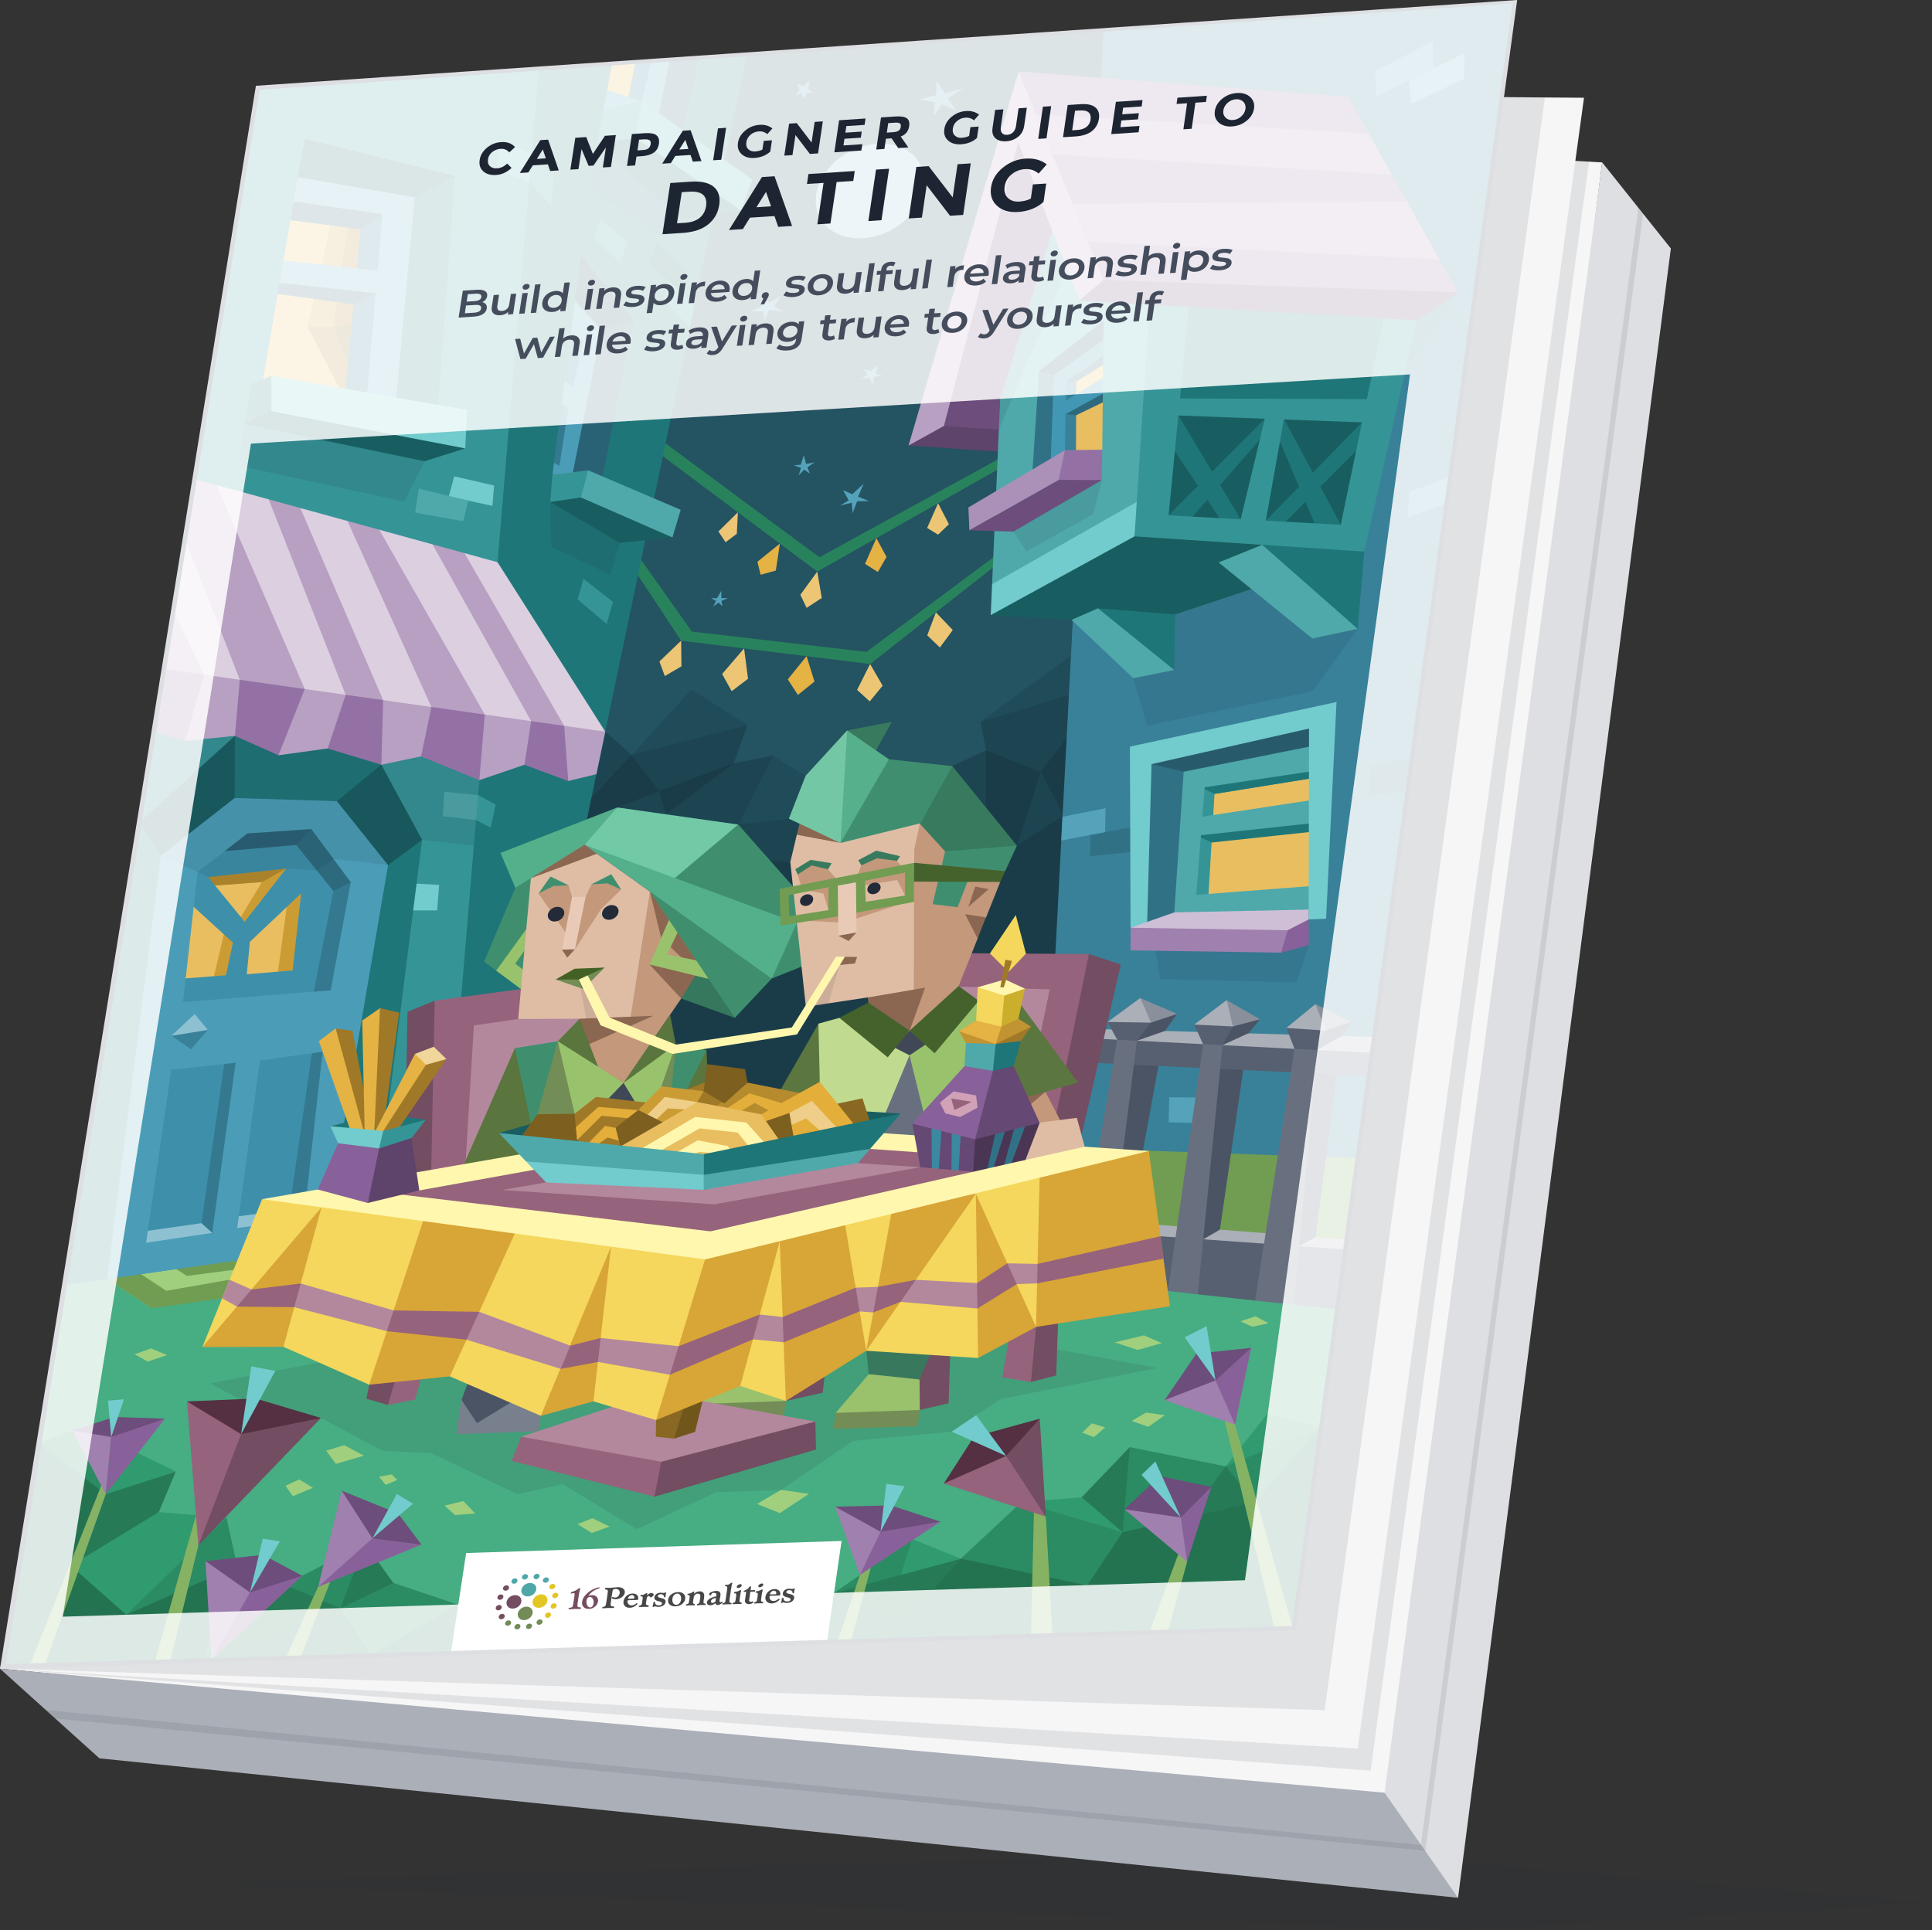 <?xml version="1.0" encoding="UTF-8"?><svg id="a" xmlns="http://www.w3.org/2000/svg" xmlns:xlink="http://www.w3.org/1999/xlink" viewBox="0 0 449.29 449"><rect x="0" y="0" width="449.29" height="449" fill="#333333" stroke="none"/><defs><style>.aq{clip-path:url(#ad);}.ar,.as,.at,.au,.av,.aw,.ax,.ay,.az,.ba,.bb,.bc,.bd,.be,.bf,.bg,.bh,.bi,.bj,.bk,.bl,.bm,.bn,.bo,.bp,.bq,.br,.bs,.bt,.bu,.bv,.bw,.bx,.by,.bz,.ca,.cb,.cc,.cd,.ce,.cf,.cg,.ch,.ci,.cj,.ck,.cl,.cm,.cn,.co,.cp,.cq,.cr,.cs,.ct,.cu,.cv,.cw,.cx,.cy,.cz,.da,.db,.dc,.dd,.de,.df,.dg,.dh,.di,.dj,.dk,.dl,.dm,.dn,.do,.dp,.dq,.dr,.ds,.dt,.du,.dv,.dw,.dx,.dy,.dz,.ea,.eb,.ec,.ed,.ee,.ef,.eg,.eh,.ei,.ej,.ek,.el,.em,.en,.eo,.ep,.eq,.er,.es,.et,.eu,.ev,.ew,.ex,.ey,.ez,.fa,.fb,.fc,.fd,.fe,.ff,.fg,.fh,.fi,.fj,.fk,.fl,.fm,.fn,.fo{stroke-width:0px;}.ar,.au,.av,.bc,.bs,.bv,.cf,.da,.de,.di,.dj,.dk,.dw,.dx,.ef,.eh,.er,.es,.eu,.ev,.fc,.fg,.fi,.fo{fill-rule:evenodd;}.ar,.dn{fill:#404857;}.as{fill:#576071;}.fp{clip-path:url(#am);}.at{fill:#4b9db7;}.au,.az{fill:#4fa7a9;}.av,.bg{fill:#744d61;}.aw{fill:#9ac26c;}.ax{opacity:.84;}.ax,.df{fill:#fff;}.fq{clip-path:url(#ai);}.ay{fill:#eece88;}.fr{clip-path:url(#j);}.ba{fill:#543042;}.bb{fill:#1d4451;}.bc,.du{fill:#e8cab6;}.bd{fill:#89909b;}.be,.bn{fill:#1d2432;}.be,.ex{opacity:.1;}.bf{fill:#99c26c;}.bh{fill:#72cbcc;}.fs{clip-path:url(#t);}.bi{fill:#1a3c48;}.bj{fill:#4298b4;}.bk{fill:#ccae2d;}.bl{fill:#359496;}.bm{fill:#e9be61;}.bo{fill:#317186;}.bp{fill:#9f80ae;}.bq{fill:#9471a4;}.br{fill:#748d57;}.bs,.cl{fill:#c3987b;}.ft{clip-path:url(#z);}.bt{fill:#709d52;}.bu,.er{fill:#8b6651;}.bv,.cg{fill:#734d61;}.bw{fill:#4a3554;}.bx{fill:#f1d69c;}.by{fill:#68707f;}.bz,.dw{fill:#dfbda5;}.ca{fill:#8dc1d2;}.fu{clip-path:url(#r);}.cb{fill:#f6f6f7;}.fv{clip-path:url(#p);}.cc{fill:#7d5f1f;}.cd{fill:#74c7a4;}.ce{fill:#474748;}.cf{fill:#787f8d;}.fw{clip-path:url(#aj);}.ch,.eh{fill:#b3889d;}.ci{fill:#309b6e;}.cj{fill:#275b6c;}.ck{fill:#4fa9aa;}.fx{clip-path:url(#ab);}.cm{fill:#2e6a7d;}.cn{fill:#b68b2e;}.fy{clip-path:url(#ac);}.fz{clip-path:url(#aa);}.ga{clip-path:url(#v);}.gb{clip-path:url(#m);}.co{fill:#185e60;}.cp{fill:#abafb8;}.gc{clip-path:url(#x);}.gd{clip-path:url(#i);}.cq,.fc{fill:#738b57;}.cr{fill:#c0db8f;}.cs{fill:#947125;}.ct{fill:none;}.cu{fill:#347990;}.cv{fill:#3f8e70;}.cw{fill:#454d5d;}.ge{clip-path:url(#ap);}.cx{fill:#f4d75c;}.cy{fill:#267a56;}.cz{fill:#719c51;}.da,.ew{fill:#96637c;}.db{fill:#6c4d7b;}.dc{fill:#9f7928;}.dd{fill:#387a5e;}.de{fill:#35785d;}.gf{clip-path:url(#l);}.dg{fill:#5b763e;}.dh{fill:#c29431;}.di{fill:#728d56;}.dj{fill:#99c26d;}.dk{fill:#5a753d;}.gg{clip-path:url(#an);}.dl{fill:#fff7ae;}.gh{clip-path:url(#o);}.gi{clip-path:url(#af);}.dm{fill:#dddfe2;}.gj{clip-path:url(#n);}.do{fill:#a0cf7e;}.dp{fill:#28835c;}.dq{fill:#3e90aa;}.dr{fill:#d8a537;}.gk{clip-path:url(#q);}.ds{fill:#67acc3;}.dt,.fo{fill:#4b5464;}.gl{clip-path:url(#k);}.dv{fill:#2a6275;}.dx{fill:#3f8f6f;}.dy{fill:#aa822b;}.dz{fill:#38795e;}.ea{fill:#245362;}.eb{fill:#886822;}.ec{fill:#3b88a1;}.ed{fill:#654873;}.ee,.ef{fill:#e3c623;}.eg{fill:#204b59;}.ei{fill:#55b08b;}.ej{fill:#e6b64e;}.gm{clip-path:url(#ao);}.gn{clip-path:url(#u);}.ek{fill:#388199;}.el{fill:#d1a1b8;}.em{fill:#237250;}.go{clip-path:url(#ak);}.en{fill:#5e436b;}.gp{clip-path:url(#ae);}.eo{fill:#e4ae3a;}.ep{fill:#ecc675;}.gq{clip-path:url(#ah);}.eq{fill:#dbcfe0;}.es{fill:#54b08b;}.et{fill:#71561c;}.gr{clip-path:url(#s);}.gs{clip-path:url(#ag);}.eu{fill:#446125;}.ev,.ex,.fh{fill:#232a38;}.gt{clip-path:url(#h);}.ey{fill:#1e7678;}.ez{fill:#86b264;}.fa{fill:#3d4554;}.fb{fill:#cc9c34;}.fd{fill:#e5b244;}.fe{fill:#b7a0c2;}.gu{clip-path:url(#y);}.ff{fill:#cfbfd6;}.fg{fill:#72c9a6;}.fi{fill:#47ad82;}.fj{fill:#88619a;}.gv{clip-path:url(#al);}.fk{fill:#2b8b62;}.gw{clip-path:url(#w);}.fl{fill:#45622d;}.fm{fill:#55a2bb;}.fn{fill:#ab90b8;}</style><clipPath id="h"><polygon class="ct" points="115.79 365.45 186.85 363.21 184.75 377.63 113.62 379.77 115.79 365.45"/></clipPath><clipPath id="i"><polygon class="ct" points="115.79 365.45 186.85 363.21 184.75 377.63 113.62 379.77 115.79 365.45"/></clipPath><clipPath id="j"><polygon class="ct" points="115.79 365.45 186.85 363.21 184.75 377.63 113.62 379.77 115.79 365.45"/></clipPath><clipPath id="k"><polygon class="ct" points="115.79 365.45 186.85 363.21 184.75 377.63 113.62 379.77 115.79 365.45"/></clipPath><clipPath id="l"><polygon class="ct" points="115.79 365.45 186.85 363.21 184.75 377.63 113.62 379.77 115.79 365.45"/></clipPath><clipPath id="m"><polygon class="ct" points="115.79 365.45 186.85 363.21 184.75 377.63 113.62 379.77 115.79 365.45"/></clipPath><clipPath id="n"><polygon class="ct" points="115.79 365.45 186.85 363.21 184.75 377.63 113.62 379.77 115.79 365.45"/></clipPath><clipPath id="o"><polygon class="ct" points="115.79 365.45 186.85 363.21 184.75 377.63 113.62 379.77 115.79 365.45"/></clipPath><clipPath id="p"><polygon class="ct" points="115.79 365.45 186.85 363.21 184.75 377.63 113.62 379.77 115.79 365.45"/></clipPath><clipPath id="q"><polygon class="ct" points="115.79 365.45 186.85 363.21 184.75 377.63 113.62 379.77 115.79 365.45"/></clipPath><clipPath id="r"><polygon class="ct" points="115.79 365.45 186.85 363.21 184.75 377.63 113.62 379.77 115.79 365.45"/></clipPath><clipPath id="s"><polygon class="ct" points="115.79 365.45 186.85 363.21 184.75 377.63 113.62 379.77 115.79 365.45"/></clipPath><clipPath id="t"><polygon class="ct" points="115.79 365.45 186.85 363.21 184.75 377.63 113.62 379.77 115.79 365.45"/></clipPath><clipPath id="u"><polygon class="ct" points="115.79 365.45 186.85 363.21 184.75 377.63 113.62 379.77 115.79 365.45"/></clipPath><clipPath id="v"><polygon class="ct" points="115.79 365.45 186.85 363.21 184.75 377.63 113.62 379.77 115.79 365.45"/></clipPath><clipPath id="w"><polygon class="ct" points="115.79 365.45 186.85 363.21 184.75 377.63 113.62 379.77 115.79 365.45"/></clipPath><clipPath id="x"><polygon class="ct" points="115.79 365.45 186.85 363.21 184.75 377.63 113.62 379.77 115.79 365.45"/></clipPath><clipPath id="y"><polygon class="ct" points="115.79 365.45 186.85 363.21 184.75 377.63 113.62 379.77 115.79 365.45"/></clipPath><clipPath id="z"><polygon class="ct" points="115.79 365.45 186.85 363.21 184.75 377.63 113.62 379.77 115.79 365.45"/></clipPath><clipPath id="aa"><polygon class="ct" points="115.79 365.45 186.85 363.21 184.75 377.63 113.62 379.77 115.79 365.45"/></clipPath><clipPath id="ab"><polygon class="ct" points="115.79 365.45 186.85 363.21 184.75 377.63 113.62 379.77 115.79 365.45"/></clipPath><clipPath id="ac"><polygon class="ct" points="115.79 365.45 186.85 363.21 184.75 377.63 113.62 379.77 115.79 365.45"/></clipPath><clipPath id="ad"><polygon class="ct" points="115.79 365.45 186.85 363.21 184.75 377.63 113.62 379.77 115.79 365.45"/></clipPath><clipPath id="ae"><polygon class="ct" points="115.79 365.45 186.85 363.21 184.75 377.63 113.62 379.77 115.79 365.45"/></clipPath><clipPath id="af"><polygon class="ct" points="115.79 365.45 186.85 363.21 184.75 377.63 113.62 379.77 115.79 365.45"/></clipPath><clipPath id="ag"><polygon class="ct" points="115.79 365.45 186.85 363.21 184.75 377.63 113.62 379.77 115.79 365.45"/></clipPath><clipPath id="ah"><polygon class="ct" points="115.79 365.45 186.85 363.21 184.75 377.63 113.62 379.77 115.79 365.45"/></clipPath><clipPath id="ai"><polygon class="ct" points="115.79 365.45 186.85 363.21 184.75 377.63 113.62 379.77 115.79 365.45"/></clipPath><clipPath id="aj"><polygon class="ct" points="115.79 365.45 186.85 363.21 184.75 377.63 113.62 379.77 115.79 365.45"/></clipPath><clipPath id="ak"><polygon class="ct" points="115.79 365.45 186.85 363.21 184.75 377.63 113.62 379.77 115.79 365.45"/></clipPath><clipPath id="al"><polygon class="ct" points="115.79 365.45 186.85 363.21 184.75 377.63 113.62 379.77 115.79 365.45"/></clipPath><clipPath id="am"><polygon class="ct" points="115.79 365.45 186.85 363.21 184.75 377.63 113.62 379.77 115.79 365.45"/></clipPath><clipPath id="an"><polygon class="ct" points="115.79 365.45 186.85 363.21 184.75 377.63 113.62 379.77 115.79 365.45"/></clipPath><clipPath id="ao"><polygon class="ct" points="115.79 365.45 186.85 363.21 184.75 377.63 113.62 379.77 115.79 365.45"/></clipPath><clipPath id="ap"><polygon class="ct" points="115.79 365.45 186.85 363.21 184.75 377.63 113.62 379.77 115.79 365.45"/></clipPath></defs><g id="b"><polygon class="ex" points="339.07 449 449.29 442.62 306.56 430.45 40.19 437.91 339.07 449"/></g><g id="c"><polygon class="cb" points=".41 388.14 324.09 420.8 372.59 37.78 59.94 20.42 76.31 174.62 .41 388.14"/><polygon class="ex" points="0 388.15 318.75 411.87 369.53 37.61 59.94 20.42 55.75 174.36 0 388.15"/><polygon class="cb" points="315.75 406.71 368.36 22.74 59.94 20.42 55.88 176.66 0 388.15 315.75 406.71"/><polygon class="cp" points="0 388.15 23.12 409 339.07 441.44 331.74 425.29 321.98 416.99 0 388.15"/><polygon class="dm" points="321.98 416.99 339.07 441.44 388.56 57.8 372.59 37.78 321.98 416.99"/><polygon class="ex" points=".41 388.14 308.05 397.79 359.27 22.67 59.94 20.42 64.05 195.04 .41 388.14"/><polygon class="ex" points="331.47 430.49 330.89 430.43 12.86 399.74 10.67 397.77 330.43 429.17 381.01 48.33 382.11 49.71 331.47 430.49"/></g><g id="d"><g id="e"><polygon class="ea" points="300.69 378.78 .67 387.59 59.94 20.42 352.02 .41 300.69 378.78"/><path class="ca" d="M214.87,43.6c-.89,6.07-7.25,11.36-14.18,11.8-6.92.44-11.79-4.12-10.88-10.18s7.23-11.32,14.14-11.78c6.92-.46,11.81,4.09,10.92,10.15Z"/><polygon class="fm" points="177.24 71.16 177.03 68.03 178.89 70.41 181.79 68.76 180.01 71.15 182.1 72.43 178.82 72.15 177.77 74.6 177.54 72.44 174.65 72.4 177.24 71.16"/><polygon class="fm" points="200.24 65.98 201.88 64.46 201.15 66.46 202.81 66.96 200.65 67.36 200.05 68.92 199.81 67.58 197.68 68.2 199.56 66.78 199.01 65.46 200.24 65.98"/><polygon class="fm" points="186.23 108.09 186.94 105.86 187.44 107.91 189.42 107.53 187.75 108.72 188.34 110.16 186.99 109.25 185.74 110.59 186.25 108.8 184.6 108.24 186.23 108.09"/><polygon class="fm" points="186.78 20.1 188.27 18.79 187.89 20.67 189.13 21.64 187.57 21.58 186.89 23.08 186.55 21.65 184.9 22.25 185.91 21.05 185.42 19.39 186.78 20.1"/><polygon class="fm" points="217.82 18.81 219.73 21.68 223.95 20.58 220.36 22.93 222.38 25.71 219.04 24.31 217.13 26.95 217.4 23.78 213.75 23.13 217.64 22.14 217.82 18.81"/><polygon class="fm" points="198.19 114.96 200.86 112.5 199.54 115.54 202.13 116.55 199.32 116.6 198.28 119.4 198.09 116.94 195.38 117.59 197.36 116.38 196.04 113.99 198.19 114.96"/><polygon class="fm" points="166.74 139.14 167.77 137.41 167.76 139.14 169.28 139.1 167.78 139.79 168.01 141.03 167.1 140.17 165.85 141.08 166.51 139.76 165.35 139.15 166.74 139.14"/><polygon class="fm" points="202.55 86.31 204.13 84.9 203.69 87 205.38 87.34 203.22 87.68 202.91 89.78 202.33 87.85 200.15 88.21 201.8 87.22 200.88 85.86 202.55 86.31"/><polygon class="bb" points="252.57 160.8 240.95 159.64 228 167.93 229.33 174.49 221.46 178.2 207.53 181.29 200.28 189.12 186.24 181.9 179.77 175.81 170.62 177.52 173.79 168.68 159.46 165.86 146.87 175.61 140.76 170.19 127.92 175.16 114.52 222.61 102.09 286.87 195.13 294.7 255.41 261.44 252.57 160.8"/><polygon class="bi" points="252.01 166.33 242.05 179.55 229.33 174.49 229.23 196.2 189.54 206.26 183.79 200.55 172.06 199.55 154.89 189.42 170.62 177.52 153.29 184.03 146.87 175.61 131.86 191.62 110.29 265.35 149.86 276.69 217.63 271.06 253.48 247.18 254.76 191.61 252.01 166.33"/><polygon class="bb" points="242.05 179.55 236.48 196.7 247.37 189.67 242.05 179.55"/><polygon class="bb" points="153.29 184.03 143.56 187.82 155.94 193 153.29 184.03"/><polygon class="eg" points="173.79 168.68 146.87 175.61 160.86 160.37 173.79 168.68"/><polygon class="eg" points="179.77 175.81 171.68 191.79 183.45 190.43 199.95 184.99 187.35 180.45 179.77 175.81"/><polygon class="eg" points="228 167.93 252.62 160.45 249.97 151.79 228 167.93"/><polygon class="fi" points="310.94 303.29 287.93 293.12 161.73 276.73 14.98 298.92 .67 387.59 300.69 378.78 310.94 303.29"/><polygon class="do" points="75.85 337.43 80.08 336.16 84.64 338.6 78.11 340.52 75.85 337.43"/><polygon class="do" points="66.38 345.6 69.59 344.13 72.77 346.06 68.11 348.03 66.38 345.6"/><polygon class="do" points="31.31 315.02 35.09 313.65 38.9 315.19 34.36 316.71 31.31 315.02"/><polygon class="do" points="103.38 350.22 107.75 349.15 110.52 352.04 105.82 352.42 103.38 350.22"/><polygon class="do" points="88.12 343.5 91.08 342.95 92.38 344.27 89.71 345.38 88.12 343.5"/><polygon class="do" points="134.27 354.52 137.76 353.15 141.77 355.08 137.63 356.59 134.27 354.52"/><polygon class="do" points="176.05 349.83 181.63 346.55 188.13 347.48 181.35 351.96 176.05 349.83"/><polygon class="do" points="251.68 333.24 253.92 331.08 257.02 332.02 254.38 334.3 251.68 333.24"/><polygon class="do" points="259.22 312.24 266.04 310.61 270.19 312.42 264.53 314.01 259.22 312.24"/><polygon class="do" points="263.19 330.51 266.52 328.57 270.89 329.18 267.03 331.9 263.19 330.51"/><polygon class="do" points="288.44 307.34 291.98 306.17 295.01 307.79 291.25 308.62 288.44 307.34"/><polygon class="be" points="90.02 313.92 48.92 321.77 60.7 328.2 74.65 329.83 88.93 337.46 100.34 338.03 120.33 347.56 130.88 345.2 148.07 355.71 166.47 347.11 181.63 346.55 198.31 335.18 221.3 333.01 232.58 325.46 269.01 318.2 243.55 313.42 241.27 307.04 183.53 303.03 119.92 305.68 90.02 313.92"/><polygon class="dp" points="145.92 125.74 160.89 146.91 201.5 151.63 231.69 129.12 233.76 129.78 202.34 154.46 158.41 149.02 144.18 127.52 145.92 125.74"/><polygon class="ep" points="158.41 149.02 153.35 153.86 154.6 157.26 158.47 154.99 158.41 149.02"/><polygon class="ep" points="173.04 150.83 167.93 156.77 170.15 160.77 173.96 157.89 173.04 150.83"/><polygon class="fd" points="187.57 152.63 189.41 158.54 185.55 161.65 183.2 158.02 187.57 152.63"/><polygon class="ep" points="202.34 154.46 205.26 159.49 202.26 163.16 199.32 160.47 202.34 154.46"/><polygon class="ep" points="217.64 142.44 221.57 146.55 218.57 150.61 215.63 147.78 217.64 142.44"/><polygon class="dp" points="151.35 100.6 190.56 129.62 235.94 104.73 236.12 106.9 190.06 132.95 150.88 103.67 151.35 100.6"/><polygon class="ep" points="218.15 117.06 220.67 121.94 218.15 124.37 215.61 122.8 218.15 117.06"/><polygon class="fd" points="203.8 125.18 206.17 129.55 204.15 133.05 201.16 131.16 203.8 125.18"/><polygon class="ep" points="190.06 132.95 186.12 138.35 187.58 141.4 191.1 139.09 190.06 132.95"/><polygon class="fd" points="181.36 126.45 176.13 130.67 176.89 133.69 180.42 132.72 181.36 126.45"/><polygon class="ep" points="171.6 119.16 171.35 124.16 168.73 126.13 167.07 123.62 171.6 119.16"/><polygon class="do" points="24.87 297.5 34.95 304.05 99.73 295.11 86.37 288.68 77.46 286.96 39.06 292.6 24.87 297.5"/><polygon class="bt" points="24.87 297.5 35.35 304.31 99.73 295.11 86.37 288.68 79.69 288.4 87.4 291.71 38.67 300.25 31.19 295.32 24.87 297.5"/><polygon class="bt" points="39.78 294.42 43.46 296.78 66.38 293.8 60.34 291.01 39.78 294.42"/><polygon class="ey" points="125.31 15.94 173.7 12.62 116.95 284.04 102.7 286.34 87.17 281.84 111.04 28.82 125.31 15.94"/><polygon class="bl" points="125.31 15.94 102.7 286.34 14.98 298.92 59.94 20.42 125.31 15.94"/><polygon class="bh" points="95.45 205.46 102.12 205.83 101.66 211.76 94.83 211.76 95.45 205.46"/><polygon class="bm" points="41.41 201.15 58.6 188.81 84.9 191.68 79.25 234.92 38.53 236.22 41.41 201.15"/><polygon class="fb" points="67.09 207.96 64.43 227.51 69.72 226.83 71.84 205.63 67.09 207.96"/><polygon class="fb" points="52.36 216.08 49.38 228.65 54.3 228.42 55.85 218.68 52.36 216.08"/><polygon class="fb" points="55.14 214.7 60.92 205.17 47.49 206.16 47.14 202.99 66.81 200.35 68.75 202.73 57.57 216.25 55.14 214.7"/><polygon class="dy" points="60.92 205.17 47.49 206.16 47.14 202.99 66.81 200.35 66.54 202.04 60.92 205.17"/><path class="dq" d="M70.79,195.23l-21.61,1.07-4.51,6.15-.73,7.48h0s10.23,9.33,10.23,9.33l-1.62,7.59-10.35.8-.62,6.28,32.53-2.3,4.33-24.44-7.66-11.96ZM48.43,204.02l18.11-1.99-9.65,12.37-8.46-10.38ZM57.39,226.62l.73-7.55,11.9-11.25-1.97,17.91-10.66.89Z"/><polygon class="cu" points="52.25 197.96 68.9 196.53 77.52 207.23 72.66 232.28 79.29 231.39 84.57 204.13 72.46 190.09 56.3 191.34 52.25 197.96"/><polygon class="cm" points="81.58 205.2 77.52 207.23 68.9 196.53 70.37 192.5 75.46 191.23 85.75 200.87 81.58 205.2"/><polygon class="dv" points="68.9 196.53 52.25 197.96 49.79 195.5 56.39 190.02 74.85 189.97 72.39 192.84 68.9 196.53"/><path class="at" d="M79.53,184.35l-25.45-.88-17.91,13.8-12.81,79.57,1.51,20.66,50.18-7.19,17.29-90.36-12.8-15.6ZM76.89,230.37l-34.32,2.71,3.38-30.25,11.61-8.97,14.83-1.02,9.19,12.37-4.68,25.16Z"/><polygon class="ey" points="24.87 297.5 37.39 199.05 47.4 189.4 54.57 185.62 78.35 186.36 84.9 191.68 90.24 201.23 75.05 290.31 86.37 288.68 98.16 195.35 88.26 190.49 88.68 177.88 79.4 171.63 54.63 171.17 49.06 184.68 32.35 191.35 14.98 298.92 24.87 297.5"/><polygon class="co" points="88.68 177.88 78.35 186.36 90.24 201.23 98.16 195.35 88.68 177.88"/><polygon class="co" points="32.35 191.35 37.39 199.05 54.57 185.62 54.63 171.17 32.35 191.35"/><polygon class="ey" points="101.8 95.35 105.81 40.94 98.27 41.44 96.44 45.88 91.91 94.73 101.8 95.35"/><polygon class="co" points="105.81 40.94 70.91 32.31 69.25 41.2 82.71 45.9 96.44 45.88 105.81 40.94"/><polygon class="bm" points="67.53 51.21 84.49 52.99 80.14 92.61 61.01 89.18 64.58 68.38 67.78 64.41 65.92 60.6 67.53 51.21"/><polygon class="dy" points="71.51 75.98 80.14 92.61 84.39 81.62 82.94 74.94 80.88 71.85 71.51 75.98"/><polygon class="cs" points="77.56 76.12 82.35 87.87 85.36 80.91 82.94 74.94 77.56 76.12"/><polygon class="fb" points="77.43 50.01 71.51 75.98 77.56 76.12 86.68 51.4 77.43 50.01"/><polygon class="dy" points="81.21 50.46 77.56 76.12 82.94 74.94 86.68 51.4 81.21 50.46"/><polygon class="ds" points="96.44 45.88 69.25 41.2 68.28 46.85 87.06 51.86 83.69 89.19 85.19 93.52 91.91 94.73 96.44 45.88"/><polygon class="cu" points="85.19 93.52 88.95 49.82 70.76 48.61 83.87 53.35 80.14 92.61 85.19 93.52"/><polygon class="dv" points="87.36 68.22 82.21 70.81 64.58 68.38 65.03 65.79 77.37 65.24 87.36 68.22"/><polygon class="dv" points="88.95 49.82 83.87 53.35 67.53 51.21 68.28 46.85 88.95 49.82"/><polygon class="ds" points="65.92 60.6 87.84 62.94 89.62 65.51 87.36 68.22 65.03 65.79 65.92 60.6"/><polygon class="ey" points="63.1 87.44 58.47 89.33 56.8 98.62 63.72 95.78 63.1 87.44"/><polygon class="co" points="108.18 104.3 98.74 107.29 56.8 98.62 63.1 95.66 91.29 98.65 108.18 104.3"/><polygon class="bh" points="63.1 87.44 108.66 95.34 108.18 104.3 63.1 95.66 63.1 87.44"/><polygon class="bh" points="105.63 110.79 114.9 112.94 114.51 117.67 104.37 115.48 105.63 110.79"/><polygon class="ck" points="108.89 116.46 107.72 121.23 96.53 119.25 97.4 113.66 108.89 116.46"/><polygon class="ck" points="123.65 35.76 116.14 32.64 115.64 39.73 123.11 42.23 125.22 39.66 123.65 35.76"/><polygon class="bl" points="123.65 35.76 128.76 41.11 128.16 48.12 123.11 42.23 123.65 35.76"/><polygon class="ck" points="103.34 184.17 111.18 184.94 112.31 187.7 110.69 190.76 102.96 189.85 103.34 184.17"/><polygon class="bl" points="111.18 184.94 115.29 187.15 114.1 192.51 110.69 190.76 111.18 184.94"/><polygon class="ca" points="39.85 240.94 45.26 235.88 48.34 239.57 44.37 241.48 39.85 240.94"/><polygon class="ek" points="39.85 240.94 44.42 244.06 48.34 239.57 39.85 240.94"/><polygon class="dq" points="39.81 248.83 52.13 247.49 49.35 286.77 34.39 286.29 39.81 248.83"/><polygon class="dq" points="60.43 246.69 72.52 244.98 70.66 283.57 55.53 282.92 60.43 246.69"/><polygon class="cu" points="52.13 247.49 46.85 284.52 46.46 285.99 49.35 286.77 54.8 247.2 52.13 247.49"/><polygon class="cu" points="72.52 244.98 67.29 281.35 66.95 283.05 70.66 283.57 75.03 244.63 72.52 244.98"/><polygon class="ca" points="46.85 284.52 34.39 286.29 33.98 289.08 49.35 286.77 46.85 284.52"/><polygon class="ca" points="67.29 281.35 55.53 282.92 55.17 285.64 70.66 283.57 67.29 281.35"/><polygon class="at" points="133.69 69.93 144.4 76.04 133 110.94 128.47 110.43 128.83 107.64 130.49 100.21 130.61 93.86 131.3 88.48 133.34 83.54 132.76 77.17 133.69 69.93"/><polygon class="dv" points="147.39 74.48 139.89 76.73 133 110.94 139.94 111.72 147.39 74.48"/><polygon class="ea" points="147.39 74.48 135.06 59.38 133.69 69.93 139.89 76.73 147.39 74.48"/><polygon class="cu" points="132.76 77.17 135.56 79.3 133.27 89.98 131.3 88.48 132.76 77.17"/><polygon class="cu" points="130.61 93.86 132.16 94.95 130.1 108.38 128.83 107.64 130.61 93.86"/><polygon class="bl" points="136.78 109.4 128.47 110.43 127.94 116.77 137.16 117.71 136.78 109.4"/><polygon class="co" points="127.94 116.77 135.09 115.71 144.87 118.71 156.38 125.01 144.11 126.28 127.94 116.77"/><polygon class="ck" points="136.78 109.4 158.3 118.58 156.38 125.01 135.09 115.71 136.78 109.4"/><polygon class="ej" points="141.18 20.94 142.38 14.77 151.5 14.14 150.15 25.95 141.18 20.94"/><polygon class="cu" points="151.5 14.14 152.37 15.61 149.79 25.33 145.85 24 147.78 14.4 151.5 14.14"/><polygon class="at" points="151.5 14.14 149.25 23.52 141.18 20.94 141.18 20.94 141.18 20.94 140.24 25.74 157.65 34.91 155.75 13.85 151.5 14.14"/><polygon class="dv" points="162.58 13.39 157.65 34.91 152.14 32.01 155.75 13.85 162.58 13.39"/><polygon class="bl" points="140.24 25.74 149.25 23.52 151.24 35.34 138.84 33.3 140.24 25.74"/><polygon class="co" points="147.83 32.13 157.52 35.76 172.34 49 158.65 50.97 138.84 33.3 147.83 32.13"/><polygon class="ck" points="149.25 23.52 175 41.79 172.34 49 147.83 32.13 149.25 23.52"/><polygon class="bl" points="139.58 50.79 145.78 56.28 144.21 61.15 138.25 55.39 139.58 50.79"/><polygon class="bl" points="161.46 71.17 155.65 65.2 154.43 69.9 160.41 76.19 161.46 71.17"/><polygon class="co" points="158.09 67.71 151.03 61.29 152.71 56.49 159.16 62.55 158.09 67.71"/><polygon class="bl" points="142.55 140.01 135.7 134.64 134.33 139.39 141.08 145.15 142.55 140.01"/><polygon class="be" points="111.47 181.47 110.19 196.71 98.16 195.35 90.24 201.23 77.58 199.82 73.67 202.45 66.54 202.04 48.43 204.02 45.95 202.82 37.39 199.05 32.35 191.35 35.75 170.26 51.35 160.75 96.12 171 111.47 181.47"/><polygon class="fe" points="140.76 170.19 138.69 180.08 132.15 181.67 128.39 177.01 121.96 177.89 111.47 181.47 106.35 176.97 97.92 175.94 88.68 177.88 84.63 174.05 76.2 174.1 64.75 175.68 61.32 171.73 54.63 171.17 43.08 172.33 37.77 168.58 38.11 155.62 92.81 160.09 140.76 170.19"/><polygon class="eq" points="47.23 114.31 50.33 112.81 62.48 116.15 67.34 118.7 69.84 118.17 80.81 121.19 85.32 123.55 88.2 123.22 100.58 126.62 105.09 129.94 108.02 128.66 115.71 130.78 140.76 170.19 38.11 155.62 41.05 150.42 40.31 141.99 43.01 125.29 47.23 114.31"/><polygon class="fe" points="108.02 128.66 131.2 168.83 127.35 170.89 123.52 167.74 100.58 126.62 108.02 128.66"/><polygon class="fe" points="88.2 123.22 112.74 166.21 104.75 167.51 100.32 164.45 80.81 121.19 88.2 123.22"/><polygon class="fe" points="69.84 118.17 89.1 162.85 84.18 164.92 80.39 161.62 62.48 116.15 69.84 118.17"/><polygon class="fe" points="50.33 112.81 70.87 160.27 61.76 161.64 55.77 158.12 43.01 125.29 45.25 111.41 50.33 112.81"/><polygon class="fe" points="40.31 141.99 47.44 156.94 41.62 158.88 38.11 155.62 40.31 141.99"/><polygon class="bq" points="131.2 168.83 132.15 181.67 121.96 177.89 123.52 167.74 131.2 168.83"/><polygon class="bq" points="112.74 166.21 111.47 181.47 97.92 175.94 100.32 164.45 112.74 166.21"/><polygon class="bq" points="89.1 162.85 88.68 177.88 76.2 174.1 80.39 161.62 89.1 162.85"/><polygon class="bq" points="70.87 160.27 64.75 175.68 54.63 171.17 55.77 158.12 70.87 160.27"/><polygon class="bq" points="47.44 156.94 43.08 172.33 35.75 170.26 38.11 155.62 47.44 156.94"/><polygon class="be" points="98.74 107.29 93.99 116.66 55.48 108.32 56.8 98.62 98.74 107.29"/><polygon class="be" points="144.11 126.28 141.91 133.66 128.2 127.18 127.94 116.77 144.11 126.28"/><polygon class="be" points="158.65 50.97 156.45 56.63 137.84 44.22 138.84 33.3 158.65 50.97"/><polygon class="ek" points="241.85 290.38 256.65 6.94 352.02 .41 311.52 298.97 241.85 290.38"/><polygon class="bt" points="241.85 290.38 311.52 298.97 315.54 269.38 243.08 266.81 241.85 290.38"/><polygon class="ds" points="340.54 12.41 327.65 18.63 328.15 24.17 340.46 18.32 340.54 12.41"/><polygon class="fm" points="319.98 22.52 333.31 15.9 333.19 9.63 319.83 16.53 319.98 22.52"/><polygon class="fm" points="337.03 110.93 327.76 114.47 327.35 120.29 336.42 117.07 337.03 110.93"/><polygon class="fm" points="247.09 190 257.1 187.99 256.99 194.01 253.62 194.21 246.8 195.5 247.09 190"/><polygon class="bo" points="253.62 194.21 253.49 199.15 263.76 198.14 263.68 192.29 253.62 194.21"/><polygon class="bo" points="328.16 176.34 318.84 178.04 318.4 184.96 327.12 183.94 328.16 176.34"/><polygon class="fm" points="271.91 255.23 282.11 255.32 280.54 261.28 271.75 261.05 271.91 255.23"/><polygon class="be" points="315.72 146.27 305.2 160.8 266.76 168.78 263.55 157.76 261.04 141.95 285.1 130.92 315.26 130.4 315.72 146.27"/><polygon class="be" points="339.04 68.02 326.68 86.79 324.46 68.12 339.04 68.02"/><polygon class="db" points="238.36 27.54 216.64 100.67 244.94 102.45 264.08 32.24 238.36 27.54"/><polygon class="en" points="232.28 99.95 219.51 99.08 216.76 98.96 211.28 103.63 237.88 105.45 232.28 99.95"/><polygon class="co" points="317.26 128.3 266.36 145.21 230.39 143.08 264.07 121.15 317.26 128.3"/><polygon class="ck" points="248.32 42.11 232.6 92.78 230.71 135.89 236.97 135.54 265.2 121.09 271.28 94.4 267.71 64.44 248.32 42.11"/><polygon class="bh" points="230.39 143.08 263.84 124.76 265.03 116.35 230.71 135.89 230.39 143.08"/><polygon class="ey" points="267.71 64.44 329.47 74.49 314.79 126.01 267.88 122.5 267.71 64.44"/><polygon class="co" points="271.28 94.4 320.68 95.71 314.57 124.84 267.88 122.5 271.28 94.4"/><polygon class="ey" points="255.32 141.5 273.26 142.92 273.06 155.84 262.69 150.45 255.32 141.5"/><polygon class="ck" points="273.06 155.84 263.55 157.76 249.19 144.19 255.32 141.5 273.06 155.84"/><polygon class="ey" points="274.03 96.65 288.53 120.79 284.74 122.22 270.86 101.43 274.03 96.65"/><polygon class="ey" points="316.74 98.25 294.37 121.11 297.43 122.88 318.07 102.16 316.74 98.25"/><polygon class="ey" points="294.14 97.4 271.76 119.87 276.3 121.36 294.77 100.2 294.14 97.4"/><polygon class="ey" points="298.66 97.57 311.79 122.07 306.41 123.4 297.07 101.33 298.66 97.57"/><polygon class="bl" points="329.47 74.49 317.26 128.3 309.04 129.79 293.53 126.73 263.84 124.76 267.71 64.44 277.02 65.95 271.76 119.87 311.79 122.07 321.94 73.26 329.47 74.49"/><polygon class="bl" points="294.87 94.34 288.15 122.36 294.12 122.52 298.97 95.3 294.87 94.34"/><polygon class="bl" points="272.1 92.67 320.11 92.85 316.74 98.25 274.03 96.65 272.1 92.67"/><polygon class="ey" points="317.26 128.3 315.72 146.27 301.61 138.23 293.53 126.73 317.26 128.3"/><polygon class="ck" points="315.72 146.27 305.18 148.52 283.39 130.83 293.53 126.73 315.72 146.27"/><polygon class="bm" points="242.43 87.93 256.55 84.86 256.52 87.8 254.8 91.66 256.45 93.6 256.33 104.59 243.18 110.81 242.43 87.93"/><polygon class="bo" points="239.9 112.6 241.63 86.33 244.22 86.18 246.83 86.02 244.2 111.52 239.9 112.6"/><polygon class="cj" points="241.63 86.33 256.66 74.57 256.61 79 251.82 84.07 245.08 87.28 241.63 86.33"/><polygon class="ek" points="250.67 87.19 250.28 88.78 250.21 109.17 247.56 109.82 246.84 103.66 247.22 87.97 250.67 87.19"/><polygon class="cm" points="256.57 82.64 249.14 86.37 247.94 88.83 250.28 88.78 256.55 84.86 256.57 82.64"/><polygon class="cm" points="256.47 91.56 252.1 93.03 247.8 96.33 250.25 96.6 256.45 93.6 256.47 91.56"/><polygon class="bj" points="256.61 79 245.08 87.28 244.2 111.52 247.56 109.82 247.94 88.83 256.57 82.64 256.61 79"/><polygon class="bj" points="256.52 87.8 246.73 93.93 247.8 96.33 256.47 91.56 256.52 87.8"/><polygon class="db" points="246.2 111.62 225.43 123.34 235.67 123.65 256.26 111.66 249.61 110.44 246.2 111.62"/><polygon class="bq" points="256.33 104.59 247.65 104.72 245.33 109.04 246.2 111.62 256.26 111.66 256.33 104.59"/><polygon class="fn" points="247.65 104.72 225.2 118.04 225.43 123.34 246.2 111.62 247.65 104.72"/><polygon class="bq" points="339.04 68.02 334.73 60.33 326.43 53.76 327.18 46.87 323.67 40.6 316.04 35.33 318.33 31.08 313.54 22.54 236.88 16.64 246.98 49.24 255.06 68.59 339.04 68.02"/><polygon class="en" points="339.04 68.02 329.47 74.49 250.95 69.92 256.6 65.13 339.04 68.02"/><polygon class="fn" points="244.71 35.91 323.67 40.6 318.33 31.08 240.91 26.56 244.71 35.91"/><polygon class="fn" points="249.39 47.42 327.18 46.87 334.73 60.33 252.99 56.26 249.39 47.42"/><polygon class="be" points="232.28 99.95 248.89 60.84 244.72 53.72 232.6 92.78 232.28 99.95"/><polygon class="fe" points="236.88 16.64 211.28 103.63 219.51 99.08 236.79 33.1 250.95 69.92 256.6 65.13 236.88 16.64"/><polygon class="be" points="235.67 123.65 238.68 128.25 254.18 119.61 256.26 111.66 235.67 123.65"/><polygon class="be" points="304.38 219.84 301.5 228.52 269.81 227.71 268.41 219.24 304.38 219.84"/><polygon class="cj" points="267.65 177.76 308.31 166.64 307.55 173.06 290.32 178.76 272.98 180.73 267.65 177.76"/><polygon class="bo" points="275.26 179.51 267.79 177.74 266.71 216.56 273.09 212.23 275.29 200.97 275.26 179.51"/><polygon class="bm" points="278.72 180.62 307.89 175.93 305.56 208.97 275.68 209.45 278.72 180.62"/><polygon class="bl" points="307.89 178.97 308.09 180.54 282.44 184.67 280.97 209.1 276.46 209.44 278.42 182.76 304.83 177.29 307.89 178.97"/><polygon class="ey" points="277.32 182.39 304.83 177.29 307.89 178.97 308.09 180.54 282.44 184.67 278.42 182.76 277.32 182.39"/><polygon class="ey" points="306.82 189.84 278.37 194.37 281.76 195.98 306.62 193.31 306.82 189.84"/><polygon class="ck" points="307.55 173.06 275.26 179.51 273.09 212.23 293.05 213.34 305.9 211.5 305.96 206.02 278.2 208.14 280.14 183.13 307.89 178.97 307.55 173.06"/><polygon class="ck" points="278.38 190.15 307.58 185.71 306.97 191.28 278.37 194.37 278.38 190.15"/><polygon class="bh" points="262.76 173.67 310.81 163.29 308.39 213.7 304.33 213.87 304.42 169.47 267.79 177.74 266.75 215.3 262.91 215.8 262.76 173.67"/><polygon class="fj" points="304.33 213.87 296.91 215.81 297.92 221.59 304.38 219.84 304.33 213.87"/><polygon class="bp" points="262.91 215.8 262.9 221.06 297.92 221.59 299.44 216.38 282.17 214.49 262.91 215.8"/><polygon class="ff" points="273.09 212.23 262.91 215.8 299.44 216.38 304.33 213.87 304.32 211.58 273.09 212.23"/><polygon class="cp" points="312.97 288.3 213.94 280.6 205.36 283.28 226.08 288.12 308.85 293.37 312.65 290.62 312.97 288.3"/><polygon class="dt" points="312.05 240.99 305.91 287.75 302.14 289.87 300.19 281.79 304.27 245.44 312.05 240.99"/><polygon class="dt" points="290.37 240.31 283.69 286.03 279.81 288.27 280.03 256.05 283.06 240.83 290.37 240.31"/><polygon class="dt" points="270.88 239.82 262.72 284.4 258.75 286.82 256.41 281.98 262.77 245.35 270.88 239.82"/><polygon class="cp" points="318.86 244.89 319.36 241.2 248.2 239.17 239.48 240.8 248.52 243.64 318.86 244.89"/><polygon class="as" points="318.86 244.89 239.48 240.8 238.77 246.48 318.13 250.28 318.86 244.89"/><polygon class="as" points="312.65 290.62 269.86 287.56 205.36 283.28 203.81 292.94 250.26 297.99 253.62 296.51 257.25 298.75 271.6 300.31 275.29 299.08 278.54 301.07 291.87 302.52 296.29 300.76 300.91 303.5 310.76 304.57 312.65 290.62"/><polygon class="by" points="301.04 243.97 291.87 302.52 300.91 303.5 306.26 244.24 303.7 242.98 301.04 243.97"/><polygon class="by" points="279.78 242.88 271.6 300.31 278.54 301.07 284.29 243.11 282.16 241.87 279.78 242.88"/><polygon class="by" points="264.38 242.08 257.25 298.75 250.26 297.99 259.8 241.85 263.09 240.66 264.38 242.08"/><polygon class="as" points="259.8 241.85 257.58 237.71 268.92 236.83 267.28 239.68 264.38 242.08 259.8 241.85"/><polygon class="as" points="279.78 242.88 277.71 238.33 288.77 237.45 287.15 240.21 284.29 243.11 279.78 242.88"/><polygon class="as" points="301.04 243.97 299.15 239.1 309.77 238.61 308.78 241.4 306.26 244.24 301.04 243.97"/><polygon class="dt" points="264.38 242.08 270.88 239.82 273.76 235.84 269.66 236.13 267.67 237.87 264.38 242.08"/><polygon class="dt" points="286.72 238.76 289.4 236.8 293.01 237.09 290.37 240.31 284.29 243.11 286.72 238.76"/><polygon class="dt" points="308.27 239.72 310.26 238.03 314.25 237.67 312.05 240.99 306.26 244.24 308.27 239.72"/><polygon class="cp" points="257.58 237.71 265.17 232.15 267.69 234.95 267.67 237.87 257.58 237.71"/><polygon class="cp" points="277.71 238.33 285.26 232.64 287.6 236.01 286.72 238.76 277.71 238.33"/><polygon class="cp" points="299.15 239.1 305.9 233.56 308.04 236.43 308.27 239.72 299.15 239.1"/><polygon class="bd" points="265.17 232.15 273.76 235.84 267.67 237.87 265.17 232.15"/><polygon class="bd" points="285.26 232.64 293.01 237.09 286.72 238.76 285.26 232.64"/><polygon class="bd" points="305.9 233.56 314.25 237.67 308.27 239.72 305.9 233.56"/><polygon class="da" points="90.2 326.81 96.57 325.52 103.82 298.46 96.07 298.52 90.2 326.81"/><polygon class="bv" points="101.09 232.76 94.76 235.36 93.93 282.63 85.2 325.35 90.2 326.81 104.25 279.63 101.09 232.76"/><polygon class="da" points="239.74 321.47 233.07 320.38 237.35 295.59 242.11 296.79 239.74 321.47"/><polygon class="da" points="214.15 221.67 253.22 221.91 243.38 279.92 193.75 275.54 214.15 221.67"/><polygon class="bv" points="253.22 221.91 260.64 224.34 246.86 284.41 245.62 319.93 239.74 321.47 240.93 308.65 242.69 273.71 253.22 221.91"/><polygon class="bv" points="213.91 327.97 220.6 326.4 221.36 302.37 217.44 303.42 212.48 321.38 213.91 327.97"/><polygon class="eh" points="236.19 268.08 244.12 230.14 217.27 229.33 205.01 273.91 236.19 268.08"/><polygon class="bv" points="182.75 325.87 191.3 323.96 193.96 302.67 184.89 307.17 182.75 325.87"/><polygon class="da" points="121.13 230.06 101.09 232.76 100.1 281.26 141.5 276.5 143.91 227.8 121.13 230.06"/><polygon class="eh" points="107.29 286.66 110.2 238.53 120.51 237.02 143.6 233.92 146.14 282.79 107.29 286.66"/><polygon class="dk" points="164.31 244.27 165.13 265.31 152.78 267.28 153.27 256.64 164.31 244.27"/><polygon class="dk" points="119.73 243.8 107.54 271.63 125.41 270.48 126.24 254.68 119.73 243.8"/><polygon class="di" points="157.17 242.98 160.99 246.09 155.33 262.21 152.78 267.28 125.41 270.48 123.86 263.21 123.96 246.05 129.72 242.2 157.17 242.98"/><polygon class="de" points="170.88 236.76 158.41 232.26 159.08 228.55 162.94 224.94 167.06 228.92 170.88 236.76"/><polygon class="dx" points="123.46 204.25 124.72 216.04 121.13 230.06 118.43 227.04 115.39 225.78 112.58 223.69 119.85 206.5 121.09 204.38 123.46 204.25"/><polygon class="dj" points="122.92 215.4 115.39 225.78 121.13 230.06 121.79 225.67 119.81 224.14 121.94 221.15 122.92 215.4"/><polygon class="dw" points="123.46 204.25 120.51 237.02 134.81 236.96 144.9 245.13 162.94 224.94 151.14 207.38 135.93 196.5 123.46 204.25"/><polygon class="bs" points="151.14 207.38 146.66 236.49 139.5 239.95 135.28 243.64 138.93 248.13 145.01 251.88 158.41 232.26 159.08 228.55 162.94 224.94 151.14 207.38"/><polygon class="er" points="138.84 198.58 123.35 204.32 130.25 198.6 136.45 195.15 139.17 196.41 138.84 198.58"/><polygon class="bs" points="133.7 220.82 139.82 211.4 144.45 206.91 141.62 205.02 137.52 205.7 136.19 208.61 134.66 212.77 133.7 220.82"/><polygon class="bs" points="133.02 208.67 132.24 205.94 128.72 205.43 125.23 207.82 131.46 216.82 132.85 212.37 133.02 208.67"/><polygon class="bc" points="133.02 208.67 130.68 220.89 132.1 221.44 133.7 220.82 136.19 208.61 133.02 208.67"/><polygon class="er" points="151.14 207.38 153.75 218.16 158.65 222.92 151.05 224.35 158.41 232.26 162.94 224.94 159.04 217.46 151.14 207.38"/><polygon class="dx" points="132.24 205.94 128.03 203.88 125.23 207.82 128.71 206.09 132.24 205.94"/><polygon class="dx" points="137.52 205.7 142.16 203.35 144.45 206.91 141.31 205.48 137.52 205.7"/><polygon class="di" points="129.2 227.85 135.67 230.05 140.62 225.06 129.2 227.85"/><polygon class="eu" points="129.2 227.85 133.61 225.33 140.62 225.06 134.62 227.84 129.2 227.85"/><polygon class="dj" points="155.58 213.98 151.05 224.35 164.79 227.7 162.68 223.54 155.12 222.02 157.86 216.35 155.58 213.98"/><polygon class="er" points="134.81 236.96 151.92 236.28 135.28 243.64 134.81 236.96"/><polygon class="dx" points="151.14 207.38 168.94 216.97 179.47 227.62 170.88 236.76 151.14 207.38"/><polygon class="dx" points="153.7 204.1 171.68 191.79 184.39 206.17 185.83 213.86 178.29 216.48 153.7 204.1"/><polygon class="dx" points="185.31 214.69 192.35 222.44 179.47 227.62 181.93 218.92 185.31 214.69"/><polygon class="fg" points="135.93 196.5 137.04 193.64 143.56 187.82 171.68 191.79 156.33 204.74 135.93 196.5"/><polygon class="es" points="135.93 196.5 119.85 206.5 116.38 198.4 143.56 187.82 135.93 196.5"/><polygon class="es" points="135.93 196.5 179.47 227.62 185.31 214.69 135.93 196.5"/><path class="ev" d="M127.5,212.37c-.36.93.15,1.81,1.15,1.96s2.1-.48,2.46-1.41-.15-1.81-1.15-1.96-2.1.48-2.46,1.41Z"/><path class="ev" d="M140.12,211.97c-.36.93.15,1.81,1.15,1.96s2.11-.48,2.47-1.42-.15-1.81-1.15-1.96-2.1.48-2.47,1.42Z"/><polygon class="dk" points="134.81 236.96 139.5 249.2 129.72 242.2 134.81 236.96"/><polygon class="dk" points="155.83 236.02 157.17 242.98 151.98 248.77 145.01 251.88 155.83 236.02"/><polygon class="ar" points="139.82 254.84 144.53 258.43 149.45 254.43 145.01 251.88 139.82 254.84"/><polygon class="dj" points="145.01 251.88 134.49 262.76 129.72 242.2 145.01 251.88"/><polygon class="dj" points="157.17 242.98 150.78 261.41 145.01 251.88 157.17 242.98"/><polygon class="dx" points="129.72 242.2 119.73 243.8 123.86 263.21 129.72 242.2"/><polygon class="dx" points="157.17 242.98 164.31 244.27 155.33 262.21 157.17 242.98"/><polygon class="fo" points="144.53 258.43 147.16 267.94 138.99 268.9 144.53 258.43"/><polygon class="er" points="130.68 220.89 131.9 222.76 133.7 220.82 130.68 220.89"/><polygon class="fo" points="107.33 325.61 107.78 329.29 110.78 331.89 122.31 326.86 109.26 320.38 107.33 325.61"/><polygon class="cf" points="107.33 325.61 106.11 333.59 125.22 332.92 126.17 326.61 118.71 326.27 110.91 331.04 107.33 325.61"/><polygon class="aw" points="202.03 319.64 194.34 328.65 204.75 330.09 213.91 327.97 213.84 320.88 209.05 319.23 202.03 319.64"/><path class="dg" d="M195.09,241.2l-4.76-3.08-14.2,24.75,14.76-.25,4.19-21.42Z"/><path class="cl" d="M243.11,253.96l3.98,7.66-6.13,10.12-8.09,1-4.79-3.08,2.13-14.88,12.89-.82Z"/><path class="bu" d="M236.33,246.5l4.71,3.96,2.07,3.51-8.92,7.54-.78-8.25,2.93-6.76Z"/><path class="dd" d="M202.94,175.87l-5.94-5.96,10.41-2.01-4.47,7.98Z"/><path class="dg" d="M237.18,233.4l13.53,18.42-15.77,4.44-5.78-12.83,8.02-10.03Z"/><path class="bf" d="M208.07,250.54l3.37,11.8,11.59.17,11.91-6.25,2.24-22.86-9.59-.62-16.07,6.96-3.45,10.79Z"/><path class="bz" d="M222.85,229.55l-11.01,6.01-6.73-1.98-3.32-1.58-14.39,2.18-3.61-33.64,1.51-6.38,1.57-2.51,9.75.51,20.98-1.76,5.32,6.51-1.12,9.53,7.35,1.06-6.31,22.06Z"/><path class="cl" d="M212.51,230.18l.09-32.52,1.35-6.31,7.38,4.11,3.4,7.93,7.88,1.75-3.3,8.26-1.71,1.52-.25,3.38-4.41,11.04-4.18,5.74-7.23,4.66,1.8-7.64-.82-1.92Z"/><path class="bu" d="M229.28,213.4l-4.85-.77,2.91,5.68,1.93-4.9Z"/><path class="ei" d="M197,169.91l9.73,6.71.75,7.2-12.03,12.26-3.34-12.69,4.89-13.48Z"/><path class="bu" d="M229.91,206.82l-3.12-.59-1.58,4.69,4.7-4.1Z"/><path class="bu" d="M194.95,217.65l2.41,1.23,1.83-1.99-2.36-.65-1.88,1.41Z"/><path class="cr" d="M195.2,236.76l16.32,2.98-.02,5.73h0s-.06,16.87-.06,16.87l-12.28,2.57-8.27-2.3-.56-24.5,4.87-1.35Z"/><path class="dn" d="M216.02,242.45l-4.51,3.02-3.95-2.03,3.97-3.69,4.49,2.71Z"/><path class="dg" d="M215.55,261.85l19.39-5.59-.25,19.51-23.7,8.84-4.54-17.03,9.1-5.73Z"/><path class="cz" d="M190.89,262.62l13.09.88,7.55,3.87-.55,17.25-20.04-4-.05-17.99Z"/><path class="cv" d="M236.48,196.7l-2.72,5.92-5.11,1.8-3.66.69-2.3,5.91-5.81-.71,2.9-12.27,7.03-3.5,9.67,2.16Z"/><path class="cv" d="M221.46,178.2l-1.94,9.13-5.56,4.34-.11-.12-18.41,4.53,11.28-19.47,14.72,1.59Z"/><path class="dd" d="M236.48,196.7l-16.7,1.33-5.81-6.37,7.49-13.47,15.02,18.5Z"/><path class="cl" d="M210.8,202.2l-10.46,2.49.85,1.18,7.45-1.16,1.82,3.57.34-6.09ZM193.58,205.31l-.92,6.39-1.18-3.87-3.11-.58,5.22-1.93Z"/><path class="bu" d="M195.45,196.08l-10.15-1.91.68-2.83,9.48,4.75Z"/><polygon class="cl" points="192.55 202.23 188.66 200.65 185.48 203.42 186.45 206.79 194.38 204.27 192.55 202.23"/><polygon class="cl" points="204.13 198.8 208.61 200.23 209.89 201.85 204.33 203.25 199.53 203.31 200.29 201.29 204.13 198.8"/><polygon class="cl" points="198.53 211.71 199.15 213.66 210.63 209.89 198.53 211.71"/><polygon class="cl" points="195.58 212.3 185.37 214.11 194.92 214.53 195.58 212.3"/><path class="bu" d="M215.14,229.74l-3.61,10.01-5.47-.79-4.03-5.03-.23-1.92,13.35-2.27Z"/><path class="fh" d="M188.15,208.05c.79.15,1.17.87.85,1.6-.32.73-1.21,1.21-2,1.06-.79-.15-1.16-.87-.85-1.6.32-.73,1.21-1.21,2-1.06Z"/><path class="fh" d="M203.83,205.31c.79.15,1.17.87.85,1.6-.32.74-1.22,1.21-2.01,1.06-.79-.15-1.17-.87-.85-1.6s1.22-1.21,2-1.06Z"/><path class="by" d="M216.21,264.55l-4.72.2-7.5-1.26,7.52-18.02,4.71,19.08Z"/><path class="fa" d="M203.98,263.49l12.23,1.06-4.67,2.81-7.55-3.87Z"/><path class="fl" d="M211.53,239.75l5.82,5.25,10.25-12.21-4.66-3.44-11.41,10.4ZM201.93,233.21l-6.73,3.55,11.24,9.18,5.08-6.2-9.59-6.53Z"/><path class="cd" d="M183.45,190.43l3.9-9.99,9.66-10.54-1.55,26.18-12.01-5.65Z"/><path class="dd" d="M203.77,197.87l-4.18,2.22.71,1.2,3.64-1.64,4.68.59.68-1.09-5.53-1.28ZM188.51,200.01l-3.56,2.17.54,1.24,3.28-2.11,3.79.91.84-1.43-4.88-.79Z"/><path class="fl" d="M212.59,200.7l21.17,1.93-1.16,2.52-20.65-.08.64-4.37Z"/><path class="cz" d="M181.29,206.78l.24,8.52,13.37-2.16.66-6.91,3.2-.53.37,6.59,13.43-2.5.02-9.1-31.3,6.08ZM201.15,204.85l9.32-1.89v5.34s-9.14,1.46-9.14,1.46l-.18-4.9ZM183.57,213.14l-.17-4.9,9.29-1.88-.02,5.33-9.09,1.45h0Z"/><path class="du" d="M194.95,217.65l4.24-.76-.13-11.66-4.23.77.13,11.66Z"/><polygon class="bu" points="196.48 222.56 199.32 222.6 198.82 224.1 195.31 224.46 194.59 223.98 196.48 222.56"/><polygon class="dz" points="200.28 303.16 202.03 319.64 213.84 320.88 221.16 303.72 200.28 303.16"/><polygon class="br" points="213.37 331.72 193.79 332.4 194.34 328.65 213.91 327.97 213.37 331.72"/><polygon class="aw" points="183.94 317.71 182.75 325.87 172.9 328.44 160.41 326.66 175.13 317.08 183.94 317.71"/><polygon class="br" points="182.2 329.61 159.85 330.39 160.41 326.66 182.75 325.87 182.2 329.61"/><polygon class="be" points="195.31 224.46 192.64 233.4 189.69 233.84 190.36 231.65 195.31 224.46"/><polygon class="be" points="134.62 227.84 136.3 236.9 138.85 236.8 137.82 232.79 134.62 227.84"/><polygon class="dl" points="194.44 222.52 184.15 238.99 157.17 242.98 141.75 236.69 136.68 226.89 134.62 227.84 139.67 238.49 156.42 245.15 185.34 240.61 196.48 222.56 194.44 222.52"/><polygon class="ew" points="121.2 334.18 118.99 339.82 152.19 348.14 158.47 336.68 128.45 334.65 121.2 334.18"/><polygon class="cg" points="152.19 348.14 189.78 337.17 189.6 330.66 162.6 333.47 153.78 340.01 152.19 348.14"/><polygon class="ch" points="121.2 334.18 153.78 340.01 189.6 330.66 152.48 323.92 121.2 334.18"/><polygon class="et" points="156.76 334.64 161.64 333.07 164.7 320.52 158.31 318.61 156.76 334.64"/><polygon class="eb" points="160.31 323.24 156.76 334.64 152.51 334.18 152.57 330.32 151.88 322.12 160.31 323.24"/><polygon class="cx" points="60.95 278.94 47.07 313.33 58.68 309.38 65.91 313.28 85.85 322.09 97.86 316.74 104.61 320.15 125.76 329.34 132.46 324.24 138 325.96 152.57 330.32 162.51 322.01 172.14 322.37 182.75 325.87 190.73 315.63 201.45 314.2 227.45 315.88 233.49 308.92 240.93 308.65 266.79 301.01 267.16 267.73 155.53 282.64 60.95 278.94"/><polygon class="dr" points="163.95 292.95 152.57 330.32 172.14 322.37 181.34 288.7 175.57 287.22 163.95 292.95"/><polygon class="dr" points="181.34 288.7 182.75 325.87 201.45 314.2 196.23 283.12 181.34 288.7"/><polygon class="dr" points="207.58 280.68 201.45 314.2 226.94 277.69 207.58 280.68"/><polygon class="dr" points="240.93 308.65 226.94 277.69 227.45 315.88 240.93 308.65"/><polygon class="dr" points="267.16 267.73 241.82 271.92 240.93 308.65 272.08 303.84 267.16 267.73"/><polygon class="dr" points="74.77 280.82 65.91 313.28 47.07 313.33 74.77 280.82"/><polygon class="dr" points="85.85 322.09 98.92 282.43 120.37 285.51 104.61 320.15 85.85 322.09"/><polygon class="dr" points="125.76 329.34 142.1 289.98 138 325.96 125.76 329.34"/><polygon class="dl" points="60.95 278.94 164.81 260.87 267.16 267.73 163.95 292.95 60.95 278.94"/><polygon class="ew" points="92.57 277.79 165.62 264.65 238.48 269.8 231.17 270.31 226.34 272.55 165.21 286.42 92.57 277.79"/><polygon class="ch" points="116.79 276.8 165.44 268.38 214.01 271.49 166.16 280.13 116.79 276.8"/><polygon class="ew" points="269.86 287.56 241.29 293.99 240 294.94 241.18 298.52 270.57 292.76 269.86 287.56"/><polygon class="ch" points="241.29 293.99 234.25 293.86 233.88 296.49 236.44 298.7 241.18 298.52 241.29 293.99"/><polygon class="ew" points="234.25 293.86 227.22 298.45 225.77 301.69 227.3 304.37 236.44 298.7 234.25 293.86"/><polygon class="ch" points="227.22 298.45 212.97 297.7 209.16 300.61 209.4 302.82 227.3 304.37 227.22 298.45"/><polygon class="ew" points="212.97 297.7 204.17 299.33 202.49 303.08 203.08 305.28 209.4 302.82 212.97 297.7"/><polygon class="ch" points="204.17 299.33 198.99 299.52 197.02 303.28 199.91 305.04 203.08 305.28 204.17 299.33"/><polygon class="ew" points="198.99 299.52 182.01 306.35 180.21 309.39 182.23 312.23 199.91 305.04 198.99 299.52"/><polygon class="ch" points="182.01 306.35 176.68 305.76 174.07 309.28 175.1 311.54 182.23 312.23 182.01 306.35"/><polygon class="ew" points="176.68 305.76 157.81 313.13 155.15 316.47 155.78 319.77 175.1 311.54 176.68 305.76"/><polygon class="ch" points="157.81 313.13 139.67 311.23 136.92 313.3 139.04 316.8 155.78 319.77 157.81 313.13"/><polygon class="ew" points="139.67 311.23 132.63 313.01 129.18 315.28 130.41 318.41 139.04 316.8 139.67 311.23"/><polygon class="ch" points="132.63 313.01 111.44 305.14 107.54 307.54 108.49 311.62 130.41 318.41 132.63 313.01"/><polygon class="ew" points="111.44 305.14 91.54 304.81 89 306.62 89.95 309.64 108.49 311.62 111.44 305.14"/><polygon class="ch" points="91.54 304.81 69.93 298.55 67.01 301.6 68.42 304.06 89.95 309.64 91.54 304.81"/><polygon class="ew" points="69.93 298.55 58.48 299.94 55.9 301.02 55.09 303.92 68.42 304.06 69.93 298.55"/><polygon class="ch" points="58.48 299.94 53.38 297.69 51.65 301.98 55.09 303.92 58.48 299.94"/><polygon class="bz" points="237.92 261.62 250.42 260.01 252.25 266.73 238.48 269.8 237.92 261.62"/><polygon class="ey" points="99.02 260.47 88.5 258.95 76.83 261.97 88.56 265.43 99.02 260.47"/><polygon class="dc" points="78.06 239.22 81.97 239.77 86.67 264.17 84.01 265.21 78.06 239.22"/><polygon class="dc" points="88.38 234.5 92.83 235.55 89.09 262.72 87.03 263.58 87.07 255.08 88.38 234.5"/><polygon class="fd" points="89.79 264.24 100.27 247.33 96.5 245.14 87.03 263.58 89.79 264.24"/><polygon class="dc" points="99.06 247.67 100.57 246.48 103.81 246.34 91.3 264.53 88.05 265.45 89.12 263.07 99.06 247.67"/><polygon class="bx" points="96.5 245.14 100.87 243.48 103.81 246.34 99.06 247.67 96.5 245.14"/><polygon class="fd" points="87.03 263.58 88.38 234.5 84.24 237.37 84.82 263.96 87.03 263.58"/><polygon class="fd" points="84.82 263.96 78.06 239.22 74.16 242.16 81.9 264.09 84.82 263.96"/><polygon class="co" points="116.01 263.54 123.48 261.43 166.21 256.33 209.47 259.03 201.55 263.69 155.58 271.82 116.01 263.54"/><polygon class="dc" points="159.9 253.39 165.74 250.98 173.77 255.41 167.83 260.69 159.2 258.07 159.9 253.39"/><polygon class="eb" points="193.31 257.03 200.56 255.48 202.92 262.75 195.45 263.95 193.31 257.03"/><polygon class="dc" points="151.65 256.61 138.6 255.15 129.93 262 137.25 267.49 147.4 266.33 151.65 256.61"/><polygon class="cn" points="187.51 254.54 173.83 251.82 166.29 257.5 176.49 262.57 187.51 254.54"/><polygon class="eo" points="183.82 257.23 174.32 254.32 168.17 258.43 170.41 259.55 175.5 256.55 180.83 259.41 183.82 257.23"/><polygon class="eo" points="151.37 258.48 139.14 257.48 132.23 263.73 134.19 265.2 139.89 259.56 149.51 260.4 151.37 258.48"/><polygon class="eo" points="137.02 265.71 140.72 261.89 148.69 263.38 147.4 266.33 141.27 264.58 137.25 267.49 137.02 265.71"/><polygon class="fb" points="163.63 253.82 153.87 252.69 146.63 260.01 159.08 261.72 163.63 253.82"/><polygon class="ay" points="162.17 256.36 154.59 255.16 149.51 260.4 152.24 260.78 155.33 257.81 161.1 258.22 162.17 256.36"/><polygon class="eo" points="199.75 262.95 190.64 251.64 173.56 261.11 181.69 267.12 199.75 262.95"/><polygon class="ay" points="196 263.82 188.81 256.07 176.04 262.95 177.97 264.37 187.45 260.15 192.56 264.61 196 263.82"/><polygon class="cc" points="184.55 264.43 183.58 258.89 174.7 261.96 172.61 267.5 182.54 267.09 184.55 264.43"/><polygon class="cc" points="173.83 251.82 173.26 248.68 164.44 247.53 163.63 253.82 168.43 256.69 173.83 251.82"/><polygon class="cc" points="121.13 264.53 124.98 259.18 133.63 259.07 134.19 265.2 127.28 267.34 121.13 264.53"/><polygon class="cc" points="144.28 266.68 143.16 262.34 148.44 258.18 154.1 261.04 151.1 268.39 144.28 266.68"/><polygon class="bm" points="144.28 266.68 162.17 256.36 177.01 259.19 182.54 267.09 160.91 271.18 144.28 266.68"/><polygon class="dl" points="179.59 267.8 173.56 261.11 161.66 259.81 148.42 267.63 151.8 268.72 162.68 262.47 171.55 263.43 175.56 268.41 179.59 267.8"/><polygon class="dl" points="170.92 269.28 169.28 266.6 162.27 265.25 154.73 269.51 157.8 270.34 162.58 267.92 167.69 268.44 167.47 269.94 170.92 269.28"/><polygon class="ck" points="122.34 270.17 116.01 263.54 163.68 268.46 169.65 273.02 163.7 276.76 122.34 270.17"/><polygon class="bh" points="126.98 275.04 163.7 276.76 165.94 273.44 163.69 273.27 122.34 270.17 126.98 275.04"/><polygon class="ey" points="163.68 268.46 209.47 259.03 202.34 267.24 163.7 276.76 163.68 268.46"/><polygon class="ck" points="163.69 273.27 202.34 267.24 199.49 270.56 163.7 276.76 163.69 273.27"/><polygon class="fj" points="78.62 265.93 89.73 265.38 85.53 279.82 73.88 276.69 78.62 265.93"/><polygon class="en" points="88.16 267.13 92.28 264.49 95.68 264.72 97.51 276.9 85.53 279.82 88.16 267.13"/><polygon class="bh" points="88.16 267.13 78.62 265.93 76.83 261.97 89.12 263.07 90.3 265.13 88.16 267.13"/><polygon class="bl" points="89.12 263.07 99.02 260.47 95.68 264.72 88.16 267.13 89.12 263.07"/><polygon class="ed" points="212.17 261.37 214.01 271.49 216.72 271.73 217.56 271.14 218.33 271.86 221.26 272.12 222.11 271.39 222.94 272.26 226.34 272.55 230.13 262.5 212.17 261.37"/><polygon class="bw" points="241.77 261.19 238.48 269.8 235.21 270.54 234.55 269.82 233.51 270.93 231.11 271.47 230.58 270.94 229.66 271.8 226.34 272.55 226.76 265.02 233.68 260.46 241.77 261.19"/><polygon class="ec" points="216.62 262.48 216.72 271.73 218.33 271.86 218.94 263.06 217.78 262.04 216.62 262.48"/><polygon class="ec" points="221.26 272.12 221.32 263.66 222.62 262.71 223.39 264.18 222.94 272.26 221.26 272.12"/><polygon class="bo" points="229.66 271.8 231.42 263.83 232.62 261.84 233.68 263.25 231.11 271.47 229.66 271.8"/><polygon class="bo" points="233.51 270.93 235.8 262.71 237.2 261 238.38 262.06 235.21 270.54 233.51 270.93"/><polygon class="ed" points="229.96 248.23 233.1 246.92 235.75 247.98 241.77 261.19 226.76 265.02 227 258.49 229.96 248.23"/><polygon class="fj" points="224.3 247.98 212.17 261.37 226.76 265.02 230.9 249.1 228.3 246.85 224.3 247.98"/><polygon class="ck" points="224.3 247.98 224.61 242.6 229.15 240.48 231.54 242.84 232.62 245.15 230.9 249.1 224.3 247.98"/><polygon class="ey" points="231.54 242.84 233.56 241.23 237.4 242.15 235.75 247.98 230.9 249.1 231.54 242.84"/><polygon class="el" points="221.76 253.87 226.99 254.8 227.35 257.64 223.26 259.82 219.83 258.98 218.58 256.49 221.76 253.87"/><polygon class="ew" points="221.21 255.51 225.99 256.29 221.96 258.19 221.21 255.51"/><polygon class="bk" points="231.23 230.61 238.35 229.97 236.83 236.97 232.37 239.77 231.23 230.61"/><polygon class="cx" points="227 237.41 227.37 229.64 232.43 230.05 233.54 231.58 232.87 238.8 229.35 239.56 227 237.41"/><polygon class="fd" points="225.18 242.13 222.99 239.84 227 237.41 232.87 238.8 233.26 240.69 231.54 242.84 225.18 242.13"/><polygon class="dh" points="232.87 238.8 236.83 236.97 239.76 238.82 237.05 241.49 231.54 242.84 232.87 238.8"/><polygon class="dc" points="239.76 238.82 237.4 242.15 231.54 242.84 239.76 238.82"/><polygon class="dh" points="222.99 239.84 231.54 242.84 224.61 242.6 222.99 239.84"/><polygon class="dl" points="227.37 229.64 233.69 227.81 238.35 229.97 233.54 231.58 227.37 229.64"/><polygon class="cx" points="234.54 226.09 230.21 221.77 236.22 212.85 238.58 221.82 234.54 226.09"/><polygon class="dc" points="233.42 229.7 235.33 223.52 233.8 223.25 232.63 229.61 233.42 229.7"/><polygon class="fk" points="9.05 335.65 16.79 332.75 36.44 343.72 36.92 351.73 41.35 357.31 52.66 353.03 55.16 364.25 66.19 368.66 84.83 358.99 86.46 366.41 91.48 368.2 106.51 373.25 114.77 384.24 .67 387.59 9.05 335.65"/><polygon class="fk" points="307.04 331.98 295.29 332.38 285.04 341.09 262.71 336.62 257.89 345.29 251.54 348.3 247.98 351.3 237.54 349.39 223.43 362.56 214.88 361.82 212.1 357.97 193.85 370.58 176.25 368.97 163.22 382.82 300.69 378.78 307.04 331.98"/><polygon class="em" points="9.05 335.65 24.59 347.57 16.49 364.2 25.84 366.99 29.35 375.61 55.16 364.25 46.88 386.23 66.08 375.41 79.21 374.08 86.15 385.08 106.51 373.25 120.28 384.08 .67 387.59 9.05 335.65"/><polygon class="cy" points="40.88 342.27 24.59 347.57 16.49 364.2 36.92 351.73 40.88 342.27"/><polygon class="cy" points="66.19 368.66 79.21 374.08 46.88 386.23 66.19 368.66"/><polygon class="cy" points="91.48 368.2 79.21 374.08 84.83 358.99 91.48 368.2"/><polygon class="cy" points="262.71 336.62 261.07 356.42 251.54 348.3 262.71 336.62"/><polygon class="cy" points="285.04 341.09 291.88 349.41 275.44 354.49 285.04 341.09"/><polygon class="cy" points="223.43 362.56 193.85 370.58 209.35 381.46 223.43 362.56"/><polygon class="em" points="307.04 331.98 291.88 349.41 261.07 356.42 252.84 368.78 223.43 362.56 209.9 377.64 193.85 370.58 177.34 382.4 300.69 378.78 307.04 331.98"/><polygon class="ci" points="237.54 349.39 261.07 356.42 251.54 348.3 237.54 349.39"/><polygon class="ci" points="223.43 362.56 209.49 366.34 212.1 357.97 223.43 362.56"/><polygon class="ci" points="285.04 341.09 307.04 331.98 294.68 328.91 285.04 341.09"/><polygon class="ci" points="36.92 351.73 52.66 353.03 29.35 375.61 16.49 364.2 36.92 351.73"/><polygon class="ci" points="40.88 342.27 24.59 347.57 21.51 332.89 40.88 342.27"/><polygon class="db" points="79.48 346.75 92.58 352.07 98.01 359.29 85.33 359.7 79.48 346.75"/><polygon class="ez" points="69.87 385.56 77.3 366.68 73.98 369.12 66.41 385.66 69.87 385.56"/><polygon class="bp" points="73.98 369.12 79.48 346.75 86.6 357.83 85.49 361.99 73.98 369.12"/><polygon class="fj" points="86.6 357.83 98.01 359.29 73.98 369.12 86.6 357.83"/><polygon class="bh" points="86.6 357.83 96.04 349.77 92.29 347.51 86.6 357.83"/><polygon class="db" points="47.79 363.13 61.17 361.67 70.28 366.54 56.38 373.5 47.79 363.13"/><polygon class="bp" points="47.79 363.13 49.15 386.16 57.53 374.35 58.14 370.41 47.79 363.13"/><polygon class="fj" points="58.14 370.41 70.28 366.54 49.15 386.16 58.14 370.41"/><polygon class="bh" points="58.14 370.41 65.1 358.52 61.1 357.91 58.14 370.41"/><polygon class="ez" points="46.13 359.47 39.6 386.35 35.99 386.46 46.72 348.41 46.13 359.47"/><polygon class="ba" points="74.65 329.83 59.44 325.3 43.48 325.98 54.41 339.19 74.65 329.83"/><polygon class="ew" points="43.48 325.98 46.13 359.47 57.09 342.08 56.08 333.59 43.48 325.98"/><polygon class="cg" points="56.08 333.59 74.65 329.83 46.13 359.47 56.08 333.59"/><polygon class="bh" points="56.08 333.59 64.02 318.88 58.43 317.82 56.08 333.59"/><polygon class="ez" points="199.97 366.35 194.71 381.89 197.9 381.8 202.9 363.21 199.97 366.35"/><polygon class="db" points="194.19 350.46 207.2 350.17 218.72 353.96 203.84 358.24 194.19 350.46"/><polygon class="bp" points="194.19 350.46 204.77 356.29 204.3 359.55 199.97 366.35 194.19 350.46"/><polygon class="fj" points="204.77 356.29 218.72 353.96 199.97 366.35 204.77 356.29"/><polygon class="bh" points="204.77 356.29 206.12 345.16 210.36 345.71 204.77 356.29"/><polygon class="ez" points="24.59 347.57 10.45 387.3 6.91 387.4 24.41 343.38 24.59 347.57"/><polygon class="db" points="38.36 330 26.61 329.6 16.79 332.75 25.66 336.39 38.36 330"/><polygon class="bp" points="16.79 332.75 25.87 334.26 24.59 347.57 16.79 332.75"/><polygon class="fj" points="25.87 334.26 38.36 330 24.59 347.57 25.87 334.26"/><polygon class="bh" points="25.87 334.26 28.84 325.47 25.1 325.81 25.87 334.26"/><polygon class="ez" points="243.2 352.78 244.77 380.42 239.74 380.57 240.49 349.58 243.2 352.78"/><polygon class="ba" points="219.48 345.08 226.47 334.22 241.8 330 234.76 341.55 219.48 345.08"/><polygon class="ew" points="233.98 338.66 219.48 345.08 243.2 352.78 238.56 342.64 233.98 338.66"/><polygon class="cg" points="233.98 338.66 241.8 330 243.2 352.78 233.98 338.66"/><polygon class="bh" points="233.98 338.66 221.3 333.01 227.01 329.19 233.98 338.66"/><polygon class="ez" points="276.06 363.29 271.59 379.64 267.26 379.76 274.57 359.96 276.06 363.29"/><polygon class="db" points="261.51 351.07 269.71 343.35 281.69 345.86 275.04 355.14 261.51 351.07"/><polygon class="bp" points="261.51 351.07 274.59 352.99 276.68 355.07 276.06 363.29 261.51 351.07"/><polygon class="fj" points="274.59 352.99 281.69 345.86 276.06 363.29 274.59 352.99"/><polygon class="bh" points="274.59 352.99 268.68 339.95 265.47 343.07 274.59 352.99"/><polygon class="ez" points="284.17 327.86 296.4 378.91 300.69 378.78 287.21 331.37 284.17 327.86"/><polygon class="db" points="270.84 325.68 278.21 314.88 290.97 313.51 283.15 323.05 270.84 325.68"/><polygon class="bp" points="270.84 325.68 282.67 321.09 286.02 323.11 287.21 331.37 270.84 325.68"/><polygon class="fj" points="282.67 321.09 290.97 313.51 287.21 331.37 282.67 321.09"/><polygon class="bh" points="282.67 321.09 280.59 308.47 275.47 311.08 282.67 321.09"/></g><g id="f"><path class="ax" d="M329.63,1.95L81.24,18.96l-21.31,1.46-16.91,104.78L3.91,367.51l-3.24,20.07,21.86-.65,255.12-7.57,23.18-.69,2.81-20.7,33.9-249.7L352.18.41l-22.55,1.54ZM289.51,367.57l-274.92,8.48L58.36,103.18l269.54-16.09-38.38,280.48Z"/><polygon class="df" points="192.31 381.9 104.86 384.49 108.4 361.24 195.71 358.44 192.31 381.9"/><path class="bn" d="M115.54,39.16c.92-.06,1.72-.43,2.4-1.11l1.03,1.01c-1.1,1.01-2.29,1.56-3.58,1.64s-2.3-.2-3.02-.87c-.72-.66-1-1.54-.82-2.64s.74-2.04,1.7-2.83c.96-.79,2.06-1.23,3.29-1.31,1.37-.09,2.45.29,3.23,1.16l-1.34,1.24c-.49-.61-1.17-.88-2.05-.83-.7.05-1.33.29-1.9.73-.56.44-.9,1-1,1.69s.04,1.22.45,1.61c.41.38.94.56,1.62.51Z"/><path class="bn" d="M127.95,39.78l-.53-1.55-3.52.23-1.03,1.65-1.99.13,4.77-7.64,1.81-.12,2.48,7.16-1.99.13ZM126.23,34.75l-1.39,2.22,2.1-.14-.71-2.08Z"/><path class="bn" d="M140.9,34.31l-2.9,4.2-1.12.07-1.64-3.9-.72,4.66-1.88.12,1.15-7.41,2.54-.17,1.54,3.92,2.81-4.21,2.53-.17-1.14,7.41-1.88.12.72-4.67Z"/><path class="bn" d="M152.65,31.47c.52.4.72,1.06.58,1.98s-.55,1.61-1.22,2.07c-.67.46-1.63.74-2.88.82l-1.12.07-.32,2.07-1.88.12,1.14-7.42,2.98-.2c1.29-.09,2.2.07,2.73.47ZM150.83,34.48c.26-.24.42-.57.49-1s-.03-.72-.3-.88c-.27-.16-.71-.22-1.33-.18l-1.07.07-.38,2.49,1.27-.08c.63-.04,1.07-.18,1.33-.42Z"/><path class="bn" d="M161.12,37.6l-.54-1.55-3.54.23-1.03,1.66-2.01.13,4.78-7.66,1.82-.12,2.52,7.18-2.01.13ZM159.36,32.55l-1.39,2.23,2.12-.14-.72-2.09Z"/><path class="bn" d="M166.97,29.86l1.89-.13-1.13,7.43-1.89.12,1.13-7.43Z"/><path class="bn" d="M177.61,32.76l1.91-.13-.4,2.64c-.97.88-2.19,1.37-3.68,1.47-1.25.08-2.24-.21-2.97-.88-.74-.67-1.02-1.55-.85-2.66s.74-2.05,1.71-2.85,2.07-1.23,3.28-1.31,2.22.2,3.01.84l-1.17,1.31c-.34-.27-.66-.44-.96-.53-.3-.09-.64-.12-1.01-.1-.72.05-1.36.3-1.92.76-.56.46-.89,1.04-1,1.75s.05,1.25.45,1.64c.41.39.94.56,1.6.52s1.22-.19,1.69-.44l.31-2.04Z"/><path class="bn" d="M189.45,28.36l1.9-.13-1.11,7.45-1.9.13-3.35-4.4-.7,4.67-1.9.12,1.12-7.44,1.77-.12,3.45,4.51.72-4.79Z"/><path class="bn" d="M201.28,27.57l-.22,1.48-4.24.28-.23,1.53,3.81-.25-.21,1.42-3.81.25-.23,1.55,4.38-.29-.22,1.47-6.28.41,1.11-7.45,6.14-.41Z"/><path class="bn" d="M211.43,29.34c-.18,1.2-.83,2-1.97,2.42l1.77,2.53-2.35.15-1.54-2.26-1.32.09-.35,2.38-1.9.13,1.11-7.46,3.23-.22c1.33-.09,2.24.04,2.75.4.51.35.7.96.57,1.83ZM209,30.38c.26-.2.43-.5.48-.9s-.02-.67-.24-.8c-.22-.13-.64-.18-1.25-.14l-1.43.1-.33,2.21,1.39-.09c.65-.04,1.11-.17,1.37-.37Z"/><path class="bn" d="M225.67,29.57l1.92-.13-.39,2.65c-.97.88-2.21,1.37-3.71,1.47-1.26.08-2.26-.21-3.01-.88-.75-.67-1.04-1.56-.87-2.67s.73-2.06,1.71-2.86,2.08-1.24,3.31-1.32,2.25.2,3.05.84l-1.18,1.32c-.34-.27-.67-.44-.97-.53-.31-.09-.65-.12-1.02-.1-.73.05-1.37.3-1.93.77-.56.46-.89,1.05-1,1.75s.05,1.25.47,1.65c.42.39.95.57,1.62.52s1.23-.19,1.7-.44l.3-2.05Z"/><path class="bn" d="M233.02,30.94c.27.33.67.47,1.21.43s.99-.24,1.36-.6c.37-.37.59-.85.68-1.45l.6-4.13,1.92-.13-.61,4.18c-.16,1.08-.62,1.94-1.4,2.57s-1.7.98-2.77,1.05-1.91-.16-2.52-.7c-.61-.54-.83-1.35-.67-2.42l.61-4.18,1.91-.13-.6,4.13c-.09.6,0,1.06.27,1.39Z"/><path class="bn" d="M242.53,24.82l1.92-.13-1.09,7.49-1.92.13,1.09-7.49Z"/><path class="bn" d="M254.72,24.97c.73.6,1.01,1.48.84,2.65s-.7,2.11-1.6,2.85c-.9.73-2.17,1.15-3.81,1.26l-2.94.19,1.08-7.49,3.04-.2c1.54-.1,2.67.15,3.39.74ZM252.67,29.52c.53-.42.85-.99.95-1.73s-.05-1.29-.46-1.65c-.42-.37-1.11-.51-2.09-.45l-1.07.07-.66,4.55,1.22-.08c.88-.06,1.58-.3,2.11-.71Z"/><path class="bn" d="M265.7,23.27l-.21,1.49-4.3.29-.22,1.54,3.87-.26-.2,1.43-3.87.26-.22,1.56,4.44-.29-.21,1.48-6.36.42,1.08-7.5,6.22-.42Z"/><path class="bn" d="M277.99,23.89l-.86,6.06-1.93.13.86-6.06-2.45.16.21-1.45,6.84-.46-.21,1.45-2.45.16Z"/><path class="bn" d="M289.91,28.08c-.98.8-2.12,1.24-3.4,1.33s-2.31-.22-3.08-.9c-.77-.68-1.08-1.58-.92-2.68s.73-2.06,1.71-2.86c.98-.8,2.11-1.24,3.4-1.33s2.31.21,3.08.9c.77.68,1.08,1.58.93,2.68s-.73,2.06-1.71,2.86ZM289.64,25.35c.09-.67-.07-1.23-.5-1.67-.43-.44-1.01-.64-1.73-.59s-1.37.33-1.93.83c-.56.51-.89,1.09-.99,1.76s.07,1.22.5,1.66c.43.44,1.01.63,1.73.58s1.37-.32,1.93-.83c.56-.5.89-1.09.99-1.76Z"/><path class="bn" d="M165.98,43.46c1.13.96,1.56,2.36,1.28,4.21s-1.13,3.36-2.56,4.52c-1.42,1.16-3.43,1.83-6.01,1.99l-4.63.3,1.82-11.91,4.78-.31c2.41-.16,4.19.24,5.32,1.2ZM162.68,50.69c.84-.66,1.34-1.58,1.52-2.75s-.06-2.05-.7-2.63c-.65-.58-1.74-.82-3.28-.72l-1.68.11-1.1,7.24,1.92-.12c1.38-.09,2.49-.46,3.33-1.13Z"/><path class="bn" d="M180.98,52.76l-.88-2.5-5.7.37-1.65,2.66-3.23.21,7.67-12.31,2.93-.19,4.08,11.56-3.23.21ZM178.14,44.63l-2.23,3.58,3.4-.22-1.17-3.36Z"/><path class="bn" d="M194.56,42.33l-1.44,9.65-3.04.2,1.44-9.64-3.86.25.35-2.31,10.76-.7-.34,2.31-3.86.25Z"/><path class="bn" d="M203.71,39.45l3.05-.2-1.77,11.97-3.05.2,1.78-11.96Z"/><path class="bn" d="M222.69,38.2l3.06-.2-1.76,11.99-3.06.2-5.43-7.09-1.11,7.51-3.06.2,1.77-11.98,2.86-.19,5.59,7.27,1.13-7.71Z"/><path class="bn" d="M240.21,42.89l3.09-.2-.62,4.26c-1.56,1.42-3.55,2.2-5.97,2.36-2.02.13-3.63-.35-4.83-1.43-1.2-1.08-1.67-2.51-1.41-4.29s1.17-3.31,2.74-4.59c1.57-1.28,3.34-1.99,5.31-2.11s3.61.32,4.9,1.36l-1.89,2.11c-.55-.43-1.07-.72-1.56-.86-.49-.14-1.04-.2-1.64-.16-1.17.08-2.2.49-3.1,1.23-.9.74-1.43,1.68-1.6,2.82s.09,2.02.75,2.65c.67.63,1.53.91,2.6.85s1.98-.3,2.74-.7l.48-3.3Z"/><path class="cw" d="M113.19,71.78c-.17,1.07-1.21,1.76-3.03,1.87l-3.51.22.98-6.26,3.31-.21c1.69-.11,2.5.47,2.35,1.46-.1.64-.54,1.14-1.12,1.43.72.17,1.16.66,1.03,1.48ZM108.79,68.44l-.27,1.72,1.86-.12c.91-.06,1.47-.38,1.56-.95s-.38-.83-1.29-.78l-1.86.12ZM111.88,71.74c.1-.63-.39-.87-1.38-.81l-2.12.13-.28,1.81,2.12-.13c.99-.06,1.57-.37,1.66-1Z"/><path class="cw" d="M120.05,68.3l-.74,4.78-1.2.08.09-.61c-.47.46-1.15.74-1.84.78-1.38.09-2.22-.53-1.99-1.97l.43-2.73,1.26-.08-.4,2.58c-.14.87.27,1.25,1.06,1.2.88-.06,1.55-.58,1.7-1.53l.38-2.42,1.26-.08Z"/><path class="cw" d="M121.54,66.76c.06-.38.45-.69.91-.72s.77.23.71.59c-.06.39-.44.72-.92.75s-.76-.24-.7-.62ZM121.48,68.21l1.26-.08-.74,4.78-1.26.08.74-4.78Z"/><path class="cw" d="M124.45,66.18l1.26-.08-1.03,6.64-1.26.08,1.03-6.64Z"/><path class="cw" d="M132.52,65.67l-1.03,6.65-1.22.08.1-.62c-.5.48-1.16.75-1.9.79-1.57.1-2.58-.8-2.35-2.28s1.54-2.52,3.11-2.62c.7-.04,1.28.12,1.64.54l.38-2.45,1.27-.08ZM130.62,70c.14-.91-.47-1.45-1.38-1.39s-1.7.68-1.84,1.6.47,1.45,1.38,1.4,1.7-.68,1.84-1.6Z"/><path class="cw" d="M136.75,65.8c.06-.38.45-.69.91-.72s.77.23.71.59c-.06.39-.44.72-.92.75s-.77-.24-.71-.62ZM136.69,67.25l1.27-.08-.74,4.79-1.27.08.74-4.79Z"/><path class="cw" d="M144.41,68.79l-.42,2.75-1.27.08.4-2.6c.13-.85-.28-1.23-1.1-1.18-.9.06-1.59.58-1.73,1.54l-.37,2.42-1.27.08.74-4.79,1.21-.08-.1.62c.48-.47,1.18-.74,1.97-.79,1.3-.08,2.16.51,1.94,1.96Z"/><path class="cw" d="M144.95,71.01l.62-.88c.44.25,1.14.4,1.82.36.8-.05,1.17-.27,1.22-.6.14-.92-3.35.16-3.05-1.75.14-.91,1.15-1.56,2.62-1.65.72-.05,1.52.06,1.97.28l-.62.88c-.48-.24-.98-.29-1.5-.26-.77.05-1.17.3-1.22.61-.15.97,3.34-.1,3.05,1.77-.14.9-1.16,1.54-2.69,1.64-.9.06-1.77-.12-2.21-.39Z"/><path class="cw" d="M156.77,68.36c-.23,1.49-1.55,2.53-3.13,2.63-.69.04-1.27-.13-1.64-.54l-.35,2.33-1.27.08,1-6.54,1.21-.08-.1.63c.5-.48,1.16-.75,1.91-.8,1.59-.1,2.61.8,2.39,2.28ZM155.48,68.44c.14-.92-.46-1.46-1.38-1.4s-1.71.69-1.85,1.6.47,1.46,1.39,1.4,1.7-.68,1.84-1.6Z"/><path class="cw" d="M158.22,64.45c.06-.38.45-.7.92-.72s.77.23.72.59c-.06.4-.44.72-.92.75s-.77-.24-.71-.62ZM158.17,65.9l1.27-.08-.73,4.8-1.27.08.73-4.8Z"/><path class="cw" d="M164.03,65.48l-.16,1.07c-.11-.01-.2-.01-.29,0-.97.06-1.66.6-1.81,1.58l-.35,2.33-1.27.08.73-4.8,1.21-.08-.11.7c.44-.53,1.14-.82,2.05-.88Z"/><path class="cw" d="M169.6,67.91l-4.28.27c.05.69.64,1.1,1.59,1.04.61-.04,1.12-.24,1.56-.61l.58.65c-.57.54-1.37.86-2.31.92-1.83.11-2.85-.85-2.64-2.28s1.57-2.53,3.19-2.63,2.61.81,2.38,2.31c-.01.09-.04.23-.07.33ZM165.43,67.44l3.09-.19c0-.69-.53-1.12-1.36-1.07s-1.5.56-1.73,1.27Z"/><path class="cw" d="M176.8,62.87l-1,6.68-1.23.08.09-.62c-.5.49-1.17.75-1.91.8-1.58.1-2.61-.8-2.39-2.29s1.55-2.53,3.13-2.63c.71-.04,1.3.12,1.66.54l.37-2.46,1.28-.08ZM174.9,67.23c.14-.92-.48-1.46-1.4-1.4s-1.71.69-1.85,1.6.48,1.46,1.4,1.4,1.71-.69,1.85-1.6Z"/><path class="cw" d="M178.78,68.68c-.03.2-.11.36-.35.79l-.71,1.3-.83.05.62-1.4c-.27-.09-.43-.31-.38-.64.07-.45.47-.77.94-.8s.78.25.72.7Z"/><path class="cw" d="M182.2,68.68l.62-.89c.44.25,1.15.4,1.83.36.81-.05,1.18-.27,1.23-.6.14-.92-3.37.16-3.09-1.76.14-.91,1.16-1.56,2.63-1.65.73-.05,1.53.05,1.99.29l-.62.89c-.48-.24-.99-.29-1.51-.26-.78.05-1.18.3-1.23.61-.15.97,3.37-.1,3.08,1.78-.13.9-1.17,1.55-2.7,1.64-.91.06-1.79-.12-2.23-.4Z"/><path class="cw" d="M187.86,66.41c.22-1.44,1.6-2.54,3.28-2.64s2.77.83,2.56,2.28-1.59,2.55-3.29,2.65-2.76-.85-2.54-2.29ZM192.41,66.13c.14-.92-.47-1.46-1.41-1.4s-1.71.69-1.85,1.61.47,1.46,1.4,1.4,1.72-.69,1.86-1.61Z"/><path class="cw" d="M200.41,63.24l-.71,4.82-1.22.08.09-.61c-.48.47-1.16.74-1.87.79-1.41.09-2.26-.53-2.05-1.98l.41-2.75,1.28-.08-.39,2.6c-.13.87.28,1.26,1.09,1.21.89-.06,1.57-.58,1.72-1.55l.36-2.43,1.28-.08Z"/><path class="cw" d="M202.14,61.27l1.29-.08-.99,6.69-1.29.08.99-6.69Z"/><path class="cw" d="M206.17,62.63l-.04.29,1.51-.1-.13.9-1.47.09-.57,3.88-1.29.08.57-3.88-.91.06.13-.9.91-.06.05-.31c.15-1.01.94-1.71,2.21-1.79.44-.03.86.03,1.12.19l-.49.87c-.18-.1-.41-.17-.68-.15-.54.03-.85.31-.93.83Z"/><path class="cw" d="M213.71,62.4l-.71,4.82-1.23.08.09-.61c-.48.47-1.16.74-1.87.79-1.41.09-2.27-.53-2.05-1.98l.41-2.75,1.29-.08-.38,2.6c-.13.88.28,1.26,1.1,1.21.9-.06,1.58-.58,1.72-1.55l.36-2.44,1.29-.08Z"/><path class="cw" d="M215.44,60.43l1.29-.08-.99,6.7-1.29.08.99-6.7Z"/><path class="cw" d="M224.19,61.69l-.16,1.08c-.11-.01-.2-.01-.3,0-.98.06-1.67.61-1.82,1.59l-.34,2.34-1.29.08.71-4.83,1.23-.08-.1.7c.45-.53,1.15-.82,2.07-.88Z"/><path class="cw" d="M229.85,64.14l-4.33.27c.05.7.66,1.11,1.62,1.05.62-.04,1.13-.24,1.58-.62l.59.65c-.57.55-1.39.87-2.34.93-1.85.12-2.9-.85-2.69-2.29s1.57-2.54,3.21-2.65,2.65.81,2.43,2.32c-.01.09-.04.23-.07.34ZM225.61,63.66l3.13-.2c0-.69-.54-1.13-1.39-1.08s-1.52.56-1.74,1.27Z"/><path class="cw" d="M231.61,59.41l1.29-.08-.98,6.71-1.29.08.98-6.71Z"/><path class="cw" d="M238.46,62.83l-.41,2.83-1.22.08.09-.59c-.37.44-1.01.71-1.83.76-1.26.08-1.97-.48-1.85-1.32s.83-1.48,2.51-1.58l1.43-.09v-.07c.11-.66-.29-1.02-1.21-.96-.62.04-1.29.26-1.75.59l-.39-.79c.65-.44,1.54-.69,2.43-.74,1.59-.1,2.42.5,2.22,1.9ZM236.98,64.23l.08-.56-1.34.08c-.88.06-1.16.36-1.21.71-.06.41.3.65.96.6s1.22-.33,1.51-.84Z"/><path class="cw" d="M242.81,65.1c-.34.24-.83.37-1.29.4-1.21.08-1.83-.44-1.67-1.51l.34-2.33-.91.06.13-.91.91-.06.16-1.1,1.3-.08-.16,1.1,1.48-.09-.13.91-1.48.09-.33,2.3c-.07.47.16.71.66.68.27-.02.54-.1.75-.24l.25.78Z"/><path class="cw" d="M244.33,59.01c.05-.38.45-.7.93-.73s.79.23.74.6c-.06.4-.44.73-.93.76s-.79-.25-.73-.63ZM244.29,60.48l1.3-.08-.7,4.84-1.3.08.7-4.84Z"/><path class="cw" d="M246.28,62.75c.21-1.45,1.6-2.55,3.3-2.66s2.81.84,2.6,2.29-1.59,2.56-3.32,2.67-2.8-.85-2.59-2.3ZM250.88,62.46c.13-.92-.49-1.47-1.43-1.41s-1.73.69-1.86,1.62.49,1.47,1.42,1.41,1.74-.69,1.87-1.62Z"/><path class="cw" d="M258.79,61.61l-.4,2.78-1.3.08.38-2.63c.12-.86-.31-1.25-1.14-1.2-.93.06-1.62.59-1.76,1.56l-.35,2.45-1.3.08.7-4.84,1.24-.08-.09.63c.49-.47,1.2-.75,2.01-.8,1.33-.08,2.22.52,2.02,1.98Z"/><path class="cw" d="M259.37,63.85l.62-.89c.45.25,1.17.4,1.87.36.82-.05,1.2-.27,1.24-.61.13-.93-3.43.16-3.15-1.77.13-.92,1.16-1.57,2.66-1.67.74-.05,1.56.05,2.02.29l-.62.89c-.49-.24-1.01-.3-1.54-.26-.79.05-1.2.3-1.24.62-.14.98,3.42-.11,3.15,1.79-.13.91-1.17,1.56-2.73,1.66-.93.06-1.82-.12-2.28-.4Z"/><path class="cw" d="M271.07,60.84l-.4,2.78-1.3.08.37-2.63c.12-.86-.31-1.25-1.14-1.2-.93.06-1.62.59-1.76,1.56l-.35,2.45-1.3.08.96-6.74,1.3-.08-.35,2.45c.48-.43,1.17-.69,1.94-.73,1.33-.08,2.23.52,2.02,1.98Z"/><path class="cw" d="M272.8,57.21c.05-.38.45-.7.93-.73s.79.23.74.6c-.06.4-.45.73-.94.76s-.79-.25-.74-.63ZM272.77,58.68l1.3-.08-.69,4.85-1.3.08.69-4.85Z"/><path class="cw" d="M281.12,60.56c-.21,1.51-1.55,2.57-3.18,2.67-.71.04-1.31-.13-1.69-.54l-.33,2.36-1.31.08.94-6.62,1.24-.08-.09.64c.5-.49,1.18-.76,1.95-.81,1.63-.1,2.69.8,2.48,2.3ZM279.8,60.65c.13-.93-.5-1.47-1.44-1.41s-1.74.7-1.88,1.62.51,1.47,1.45,1.41,1.73-.69,1.87-1.62Z"/><path class="cw" d="M281.37,62.48l.62-.9c.45.25,1.18.4,1.88.36.83-.05,1.2-.27,1.25-.61.13-.93-3.44.16-3.17-1.78.13-.92,1.17-1.58,2.67-1.67.74-.05,1.57.05,2.03.29l-.62.9c-.5-.24-1.02-.3-1.55-.26-.79.05-1.2.3-1.25.62-.14.98,3.44-.11,3.17,1.79-.13.91-1.17,1.56-2.74,1.66-.93.06-1.83-.12-2.29-.4Z"/><path class="cw" d="M129.02,78.3l-2.74,4.91-1.22.07-.89-3.22-1.93,3.39-1.22.07-1.24-4.67,1.19-.07.88,3.45,2.04-3.63,1.06-.07.91,3.46,2.02-3.64,1.12-.07Z"/><path class="cw" d="M134.78,79.97l-.42,2.75-1.27.08.4-2.6c.13-.85-.28-1.24-1.09-1.19-.9.06-1.59.58-1.73,1.54l-.37,2.42-1.27.08,1.03-6.66,1.27-.08-.37,2.42c.48-.42,1.15-.68,1.9-.72,1.3-.08,2.16.52,1.94,1.96Z"/><path class="cw" d="M136.51,76.39c.06-.38.45-.69.92-.72s.77.23.71.6c-.06.4-.44.72-.92.75s-.77-.25-.71-.62ZM136.46,77.84l1.27-.08-.74,4.8-1.27.08.74-4.8Z"/><path class="cw" d="M139.44,75.8l1.27-.08-1.02,6.67-1.27.08,1.02-6.66Z"/><path class="cw" d="M146.58,79.95l-4.26.26c.05.69.64,1.1,1.58,1.04.61-.04,1.11-.24,1.55-.61l.58.65c-.57.54-1.37.86-2.31.92-1.82.11-2.84-.85-2.62-2.28s1.57-2.53,3.18-2.63,2.6.81,2.37,2.31c-.01.09-.04.23-.07.33ZM142.43,79.46l3.08-.19c0-.69-.52-1.13-1.36-1.07s-1.5.56-1.72,1.26Z"/><path class="cw" d="M149.77,81.3l.62-.88c.44.25,1.14.4,1.82.36.8-.05,1.17-.27,1.22-.6.14-.92-3.35.15-3.06-1.76.14-.91,1.16-1.56,2.62-1.65.72-.04,1.53.06,1.97.29l-.62.88c-.48-.24-.98-.3-1.5-.26-.77.05-1.18.3-1.22.61-.15.97,3.35-.1,3.06,1.78-.14.9-1.16,1.54-2.69,1.64-.91.06-1.78-.12-2.22-.4Z"/><path class="cw" d="M158.91,80.95c-.34.23-.81.37-1.27.4-1.19.07-1.79-.44-1.63-1.51l.35-2.31-.9.06.14-.9.9-.06.17-1.1,1.27-.08-.17,1.1,1.46-.09-.14.9-1.46.09-.35,2.29c-.07.47.16.7.65.67.27-.02.53-.09.74-.24l.24.78Z"/><path class="cw" d="M164.71,78.06l-.43,2.82-1.21.07.09-.59c-.37.43-1,.7-1.81.75-1.25.08-1.94-.48-1.81-1.32s.83-1.47,2.48-1.57l1.41-.09v-.07c.11-.66-.28-1.02-1.19-.96-.61.04-1.27.26-1.73.58l-.38-.79c.64-.43,1.52-.68,2.4-.74,1.57-.1,2.38.5,2.17,1.89ZM163.23,79.46l.08-.56-1.32.08c-.87.05-1.15.36-1.2.71-.06.41.29.64.94.6s1.2-.32,1.49-.83Z"/><path class="cw" d="M171.38,75.68l-3.34,5.36c-.67,1.12-1.41,1.5-2.32,1.55-.54.03-1.09-.09-1.39-.35l.64-.86c.21.19.54.3.89.28.45-.03.74-.23,1.06-.73l.12-.2-1.65-4.68,1.33-.08,1.18,3.45,2.26-3.67,1.23-.08Z"/><path class="cw" d="M172.13,74.18c.06-.38.45-.7.92-.73s.78.23.72.6c-.06.4-.44.72-.92.75s-.77-.25-.72-.63ZM172.08,75.64l1.28-.08-.73,4.81-1.28.08.73-4.81Z"/><path class="cw" d="M179.87,77.19l-.41,2.76-1.28.08.39-2.62c.13-.86-.29-1.24-1.11-1.19-.91.06-1.6.58-1.74,1.55l-.37,2.44-1.28.08.72-4.81,1.22-.08-.09.62c.49-.47,1.19-.74,1.99-.79,1.31-.08,2.19.52,1.97,1.97Z"/><path class="cw" d="M187.04,74.71l-.61,4.09c-.26,1.75-1.42,2.61-3.34,2.73-1.03.06-2.01-.11-2.56-.52l.7-.88c.43.32,1.17.5,1.93.45,1.21-.07,1.82-.59,1.96-1.57l.04-.25c-.52.46-1.19.71-1.93.75-1.57.1-2.63-.77-2.42-2.17s1.55-2.39,3.12-2.49c.77-.05,1.41.13,1.79.58l.1-.64,1.22-.08ZM185.44,77.05c.12-.81-.49-1.32-1.46-1.26s-1.75.65-1.88,1.47.49,1.34,1.46,1.28,1.75-.66,1.87-1.48Z"/><path class="cw" d="M194.18,78.79c-.34.24-.82.37-1.28.4-1.2.07-1.81-.44-1.65-1.51l.35-2.32-.9.06.13-.9.9-.06.16-1.1,1.28-.08-.16,1.1,1.47-.09-.13.9-1.47.09-.34,2.29c-.07.47.16.71.65.68.27-.02.53-.1.75-.24l.24.78Z"/><path class="cw" d="M198.85,73.93l-.16,1.08c-.11-.01-.2-.01-.29,0-.98.06-1.67.6-1.82,1.59l-.35,2.34-1.29.08.72-4.82,1.22-.08-.1.7c.45-.53,1.15-.82,2.07-.88Z"/><path class="cw" d="M205.03,73.6l-.71,4.83-1.23.08.09-.62c-.48.47-1.16.74-1.87.79-1.41.09-2.27-.53-2.05-1.99l.41-2.76,1.29-.08-.39,2.6c-.13.88.28,1.26,1.1,1.21.9-.06,1.58-.58,1.72-1.55l.36-2.44,1.29-.08Z"/><path class="cw" d="M211.3,75.96l-4.32.27c.05.7.65,1.11,1.61,1.05.62-.04,1.13-.24,1.57-.62l.59.65c-.57.55-1.38.87-2.33.92-1.85.11-2.89-.85-2.67-2.29s1.57-2.54,3.21-2.64,2.64.81,2.42,2.32c-.01.09-.04.23-.07.34ZM207.08,75.48l3.12-.19c0-.69-.54-1.13-1.38-1.08s-1.51.56-1.74,1.27Z"/><path class="cw" d="M218.46,77.3c-.34.24-.82.37-1.29.4-1.21.07-1.82-.44-1.66-1.51l.34-2.33-.91.06.13-.9.91-.06.16-1.1,1.29-.08-.16,1.1,1.48-.09-.13.91-1.48.09-.34,2.3c-.07.47.16.71.66.68.27-.02.54-.1.75-.24l.24.78Z"/><path class="cw" d="M219.02,75.13c.21-1.45,1.6-2.55,3.3-2.65s2.8.84,2.59,2.29-1.59,2.56-3.31,2.66-2.78-.85-2.57-2.3ZM223.59,74.85c.14-.92-.48-1.47-1.42-1.41s-1.72.69-1.85,1.61.48,1.47,1.41,1.41,1.73-.69,1.87-1.61Z"/><path class="cw" d="M234.52,71.77l-3.35,5.39c-.67,1.13-1.42,1.51-2.34,1.56-.55.03-1.11-.09-1.42-.35l.64-.87c.22.19.55.3.9.28.46-.03.75-.24,1.07-.73l.12-.2-1.7-4.71,1.35-.08,1.22,3.47,2.27-3.69,1.24-.08Z"/><path class="cw" d="M234.22,74.19c.21-1.45,1.6-2.55,3.3-2.66s2.81.84,2.6,2.29-1.59,2.56-3.32,2.67-2.79-.85-2.58-2.3ZM238.81,73.91c.13-.93-.49-1.47-1.43-1.41s-1.72.69-1.86,1.62.49,1.47,1.42,1.41,1.73-.69,1.87-1.62Z"/><path class="cw" d="M246.9,71.01l-.7,4.85-1.24.08.09-.62c-.48.47-1.17.75-1.88.79-1.42.09-2.29-.53-2.08-2l.4-2.77,1.3-.08-.38,2.61c-.13.88.29,1.27,1.11,1.22.9-.06,1.59-.58,1.73-1.56l.35-2.45,1.3-.08Z"/><path class="cw" d="M251.59,70.66l-.16,1.08c-.11-.01-.2-.01-.3,0-.99.06-1.68.61-1.83,1.6l-.34,2.35-1.3.08.7-4.85,1.24-.08-.1.71c.45-.53,1.16-.83,2.09-.88Z"/><path class="cw" d="M251.4,75.06l.62-.89c.45.25,1.17.41,1.87.36.82-.05,1.19-.27,1.24-.61.13-.93-3.43.16-3.15-1.78.13-.92,1.16-1.58,2.66-1.67.74-.05,1.56.06,2.02.29l-.62.89c-.49-.24-1.01-.3-1.54-.27-.79.05-1.2.3-1.24.62-.14.98,3.42-.1,3.15,1.8-.13.91-1.17,1.56-2.73,1.65-.93.06-1.82-.12-2.27-.4Z"/><path class="cw" d="M262.76,72.79l-4.37.27c.05.7.67,1.11,1.64,1.05.63-.04,1.14-.24,1.59-.62l.6.66c-.57.55-1.4.87-2.35.93-1.87.11-2.92-.86-2.72-2.3s1.57-2.56,3.23-2.66,2.67.82,2.46,2.34c-.01.09-.04.23-.07.34ZM258.49,72.31l3.16-.19c0-.69-.55-1.14-1.4-1.08s-1.53.56-1.75,1.28Z"/><path class="cw" d="M264.52,68.04l1.3-.08-.96,6.75-1.3.08.96-6.75Z"/><path class="cw" d="M268.61,69.41l-.04.29,1.53-.09-.13.91-1.49.09-.56,3.91-1.3.08.56-3.91-.92.06.13-.91.92-.06.04-.31c.15-1.02.94-1.73,2.23-1.81.45-.03.88.03,1.14.19l-.49.88c-.18-.11-.42-.17-.69-.16-.54.03-.86.31-.94.83Z"/><g id="g"><g class="gt"><path class="au" d="M123.21,368.21c-.95.03-1.83.75-1.96,1.62s.53,1.54,1.49,1.51,1.83-.75,1.96-1.62-.54-1.54-1.49-1.51"/></g><g class="gd"><path class="av" d="M117.8,372.66c-.13.86.53,1.54,1.48,1.51s1.83-.75,1.96-1.62-.53-1.54-1.49-1.51-1.83.75-1.96,1.62"/></g><g class="fr"><path class="ef" d="M127.31,372.37c-.13.87-1.01,1.59-1.96,1.62s-1.62-.65-1.49-1.51,1.01-1.59,1.96-1.62,1.62.65,1.49,1.51"/></g><g class="gl"><path class="fc" d="M121.9,376.85c-.95.03-1.62-.65-1.49-1.51s1.01-1.59,1.96-1.62,1.62.65,1.49,1.51-1.01,1.59-1.96,1.62"/></g><g class="gf"><path class="az" d="M119.73,367.13c-.38.01-.73.3-.79.65s.21.62.6.61.73-.3.79-.65-.21-.62-.6-.61"/></g><g class="gb"><path class="az" d="M122.18,366.15c-.38.01-.73.3-.79.65s.21.62.6.61.73-.3.79-.65-.22-.62-.6-.61"/></g><g class="gj"><path class="az" d="M124.87,366.07c-.38.01-.73.3-.79.65s.22.62.6.61.73-.3.79-.65-.22-.62-.6-.61"/></g><g class="gh"><path class="az" d="M127.04,366.9c-.38.01-.73.3-.79.65s.22.62.6.61.73-.3.79-.65-.22-.62-.6-.61"/></g><g class="fv"><path class="cq" d="M118.25,376.9c-.38.01-.73.3-.79.65s.21.62.6.61.73-.3.79-.65-.21-.62-.6-.61"/></g><g class="gk"><path class="cq" d="M120.43,377.74c-.38.01-.73.3-.79.65s.22.62.6.61.73-.3.79-.65-.22-.62-.6-.61"/></g><g class="fu"><path class="cq" d="M123.12,377.66c-.38.01-.73.3-.79.65s.22.62.6.61.73-.3.79-.65-.22-.62-.6-.61"/></g><g class="gr"><path class="cq" d="M125.57,376.68c-.38.01-.73.3-.79.65s.22.62.6.61.73-.3.79-.65-.22-.62-.6-.61"/></g><g class="fs"><path class="bg" d="M116.77,375.39c-.38.01-.73.3-.79.65s.21.62.6.61.73-.3.79-.65c.05-.35-.21-.62-.6-.61"/></g><g class="gn"><path class="bg" d="M116.68,373.93c.05-.35-.21-.62-.6-.61s-.73.3-.79.65.21.62.6.61c.38-.01.73-.3.79-.65"/></g><g class="ga"><path class="bg" d="M116.27,372.13c.38-.01.73-.3.79-.65s-.21-.62-.6-.61-.73.3-.79.65c-.05.35.21.62.6.61"/></g><g class="gw"><path class="bg" d="M117.77,368.75c-.38.01-.73.3-.79.65s.21.62.6.61.73-.3.79-.65c.05-.35-.21-.62-.6-.61"/></g><g class="gc"><path class="ee" d="M127.53,375.06c-.38.01-.73.3-.79.65s.22.62.6.61.74-.3.79-.65c.05-.35-.22-.62-.6-.61"/></g><g class="gu"><path class="ee" d="M128.85,372.93c-.38.01-.73.3-.79.65s.22.62.6.61.74-.3.79-.65-.22-.62-.6-.61"/></g><g class="ft"><path class="ee" d="M128.43,371.13c-.05.35.22.62.6.61s.74-.3.79-.65-.22-.62-.6-.61c-.38.01-.73.3-.79.65"/></g><g class="fz"><path class="ee" d="M128.34,369.67c.38-.01.73-.3.79-.65s-.22-.62-.6-.61-.73.3-.79.65.22.62.6.61"/></g><g class="fx"><path class="ce" d="M144.58,371.54c-.39.28-.85.43-1.37.45-.32,0-.59-.04-.81-.15-.09-.05-.13-.1-.13-.15,0-.02.02-.05.04-.08l.06-.09s.04-.05.08-.05c.05,0,.1.01.17.05.12.06.25.08.42.08.27,0,.52-.11.71-.29.19-.18.31-.43.36-.72.05-.31-.03-.56-.21-.74-.18-.18-.45-.26-.81-.25-.19,0-.32.03-.41.08-.08.04-.13.11-.17.2-.04.09-.08.25-.11.5l-.1.65-.24,1.63c-.04.27-.06.48-.05.65,0,.15.09.26.24.31.08.02.23.04.47.07.09,0,.12.05.11.12v.09c-.03.09-.05.11-.16.12,0,0-.14,0-.44,0-.2,0-.44,0-.73,0-.17,0-.42.02-.72.04-.3.02-.5.04-.58.04h-.02c-.09,0-.14-.02-.13-.09v-.09c.03-.09.14-.14.34-.17.18-.02.31-.09.39-.22.08-.13.15-.37.2-.7l.32-2.15c.03-.22.06-.39.06-.52.02-.26-.12-.41-.42-.43-.18,0-.26-.06-.24-.15l.02-.13c0-.06.08-.1.2-.11.13,0,.25,0,.38,0,.26,0,.47.01.63,0,.1,0,.39-.03.85-.08.4-.04.67-.06.82-.07.57-.02,1.01.1,1.32.33.31.24.43.56.37.97-.06.41-.28.74-.69,1.03"/></g><g class="fy"><path class="ce" d="M147.62,373.63c-.35.22-.73.33-1.14.34-.5.02-.89-.11-1.17-.4-.27-.28-.38-.65-.31-1.1.07-.49.32-.92.71-1.26.4-.35.86-.54,1.37-.55.45-.01.8.1,1.05.34.25.24.35.56.29.94-.01.1-.05.16-.11.19-.03.02-.12.03-.26.03l-1.9.06c-.09,0-.15.03-.18.08-.02.03-.03.07-.03.12-.04.28.03.52.22.72.19.2.42.3.72.29s.56-.1.82-.28l.31-.22s.06-.03.09-.03.05.01.07.03l.04.03h0s.04.06.03.09c-.02.14-.24.33-.65.58M147.37,371.2c-.11-.13-.26-.19-.45-.18s-.39.09-.56.24c-.17.15-.28.33-.3.53,0,.06.02.08.08.1h.17s.89-.03.89-.03c.12,0,.19-.01.22-.03.04-.02.07-.07.09-.16.03-.19-.02-.33-.14-.46"/></g><g class="aq"><path class="ce" d="M151.8,371.29c-.2.18-.35.28-.44.28-.07,0-.14-.04-.19-.11-.03-.03-.06-.08-.09-.12-.05-.06-.13-.09-.22-.09-.27,0-.44.26-.51.77l-.12.79c-.03.19-.03.33.02.4.05.1.21.18.47.21.12.02.18.07.16.14l-.02.09c-.02.08-.09.12-.21.12h-.06s-.34,0-.34,0c-.16,0-.41,0-.76,0-.27,0-.52.03-.74.06h-.06c-.09,0-.13-.03-.12-.11v-.09c.02-.06.08-.12.17-.13.19-.05.33-.12.4-.2.08-.09.13-.24.16-.44l.14-.94c.02-.11.03-.21.03-.26.01-.19-.07-.3-.26-.31-.16-.02-.25-.03-.27-.06-.01-.01-.02-.04,0-.09v-.07c.03-.1.08-.12.22-.12h.09c.26-.01.52-.1.78-.27.17-.11.28-.16.35-.17h.06s.04,0,.05,0c.03.01.04.03.04.04s0,.04,0,.1l-.06.41c.08-.08.17-.16.25-.23.25-.23.5-.34.73-.35.17,0,.3.04.41.13.12.09.17.2.15.32-.01.09-.07.19-.19.3"/></g><g class="gp"><path class="ce" d="M154.26,373.43c-.3.21-.64.32-1.04.34-.19,0-.38,0-.58-.05l-.27-.05s-.08-.01-.14-.01c-.05,0-.1.02-.13.04l-.09.06s-.07.04-.1.04c-.02,0-.05,0-.07-.02l-.05-.03s-.05-.05-.05-.1c0-.04.04-.1.08-.19.04-.08.07-.17.08-.24l.03-.41c.02-.12.08-.19.19-.22l.06-.02s0,0,.04,0c.08,0,.12.07.11.24,0,.18.08.33.25.45.17.12.39.17.65.16.44-.01.68-.16.72-.43.02-.13-.02-.23-.11-.3-.09-.07-.29-.14-.6-.21-.39-.09-.67-.2-.82-.32-.2-.16-.28-.37-.24-.64.04-.3.19-.54.45-.74s.58-.29.95-.31c.08,0,.19,0,.33.02l.32.03c.07.01.12.01.12.01.07,0,.17-.02.27-.06.1-.04.17-.06.2-.06.03,0,.05,0,.07.03l.03.03s.03.06.03.08-.03.07-.06.14c-.04.08-.07.18-.09.3,0,.01,0,.06-.01.14s-.01.14-.02.21v.03c-.02.11-.08.17-.19.18h-.09c-.06.01-.08-.05-.09-.18,0-.16-.08-.3-.23-.4-.14-.11-.32-.16-.53-.15-.36.01-.64.18-.67.41-.02.12.03.23.14.29.12.07.35.14.71.22.27.06.47.13.59.19.29.16.41.41.36.74-.05.31-.22.57-.52.79"/></g><g class="gi"><path class="ce" d="M158.59,373.13c-.43.33-.94.5-1.52.52s-1-.12-1.32-.41c-.32-.3-.45-.68-.38-1.15.07-.5.33-.91.76-1.24.43-.33.95-.5,1.56-.52.55-.02.98.13,1.29.42.31.3.43.69.36,1.17s-.32.89-.76,1.21M158.21,371.08c-.17-.27-.42-.41-.72-.4-.28,0-.53.12-.74.35-.2.21-.33.5-.38.84-.06.41,0,.75.16,1.02.18.27.42.41.73.4.28,0,.53-.12.73-.34.21-.22.34-.5.39-.85.06-.41,0-.74-.17-1.02"/></g><g class="gs"><path class="ce" d="M164.15,373.22c-.01.08-.06.12-.16.12.02,0-.1,0-.37-.01-.09,0-.23,0-.41,0-.41.01-.69.03-.82.05-.05,0-.12.01-.21.01-.09,0-.13-.03-.12-.11v-.08s.03-.06.05-.07c.02,0,.11-.05.27-.1.18-.06.3-.26.34-.57l.12-.8c.1-.66-.1-.98-.58-.97-.23,0-.43.09-.61.25-.18.16-.29.38-.34.68l-.15.99c-.04.27.04.42.24.46.15.02.21.06.2.12v.1c-.03.08-.09.12-.2.12-.1,0-.19,0-.27,0-.23,0-.45,0-.69,0-.2,0-.39.02-.58.04-.06,0-.15.01-.26.02-.07,0-.1-.03-.09-.08v-.09c.02-.06.05-.11.12-.14.02,0,.09-.02.19-.04.16-.03.28-.12.34-.27.03-.06.06-.21.09-.42l.11-.78c.04-.24.03-.42-.02-.53-.03-.06-.13-.1-.32-.11-.11,0-.16-.05-.15-.13v-.06c.02-.09.07-.12.21-.12.15,0,.32-.05.51-.12.2-.07.36-.16.49-.26.1-.07.17-.11.22-.11h.03s.07,0,.07,0c.05,0,.06.05.05.14l-.06.39c.15-.15.3-.26.42-.33.29-.16.59-.25.89-.25.39-.01.68.1.87.34.19.23.24.59.17,1.07l-.12.83c-.04.29-.02.47.06.53.04.03.16.07.34.1.08.01.11.04.11.08l-.02.11h0Z"/></g><g class="gq"><path class="ce" d="M167.69,373.04c-.3.2-.56.3-.78.31-.17,0-.3-.04-.39-.14-.06-.05-.1-.15-.14-.29-.12.09-.24.16-.36.23-.27.16-.55.24-.83.25s-.47-.06-.62-.19c-.15-.14-.21-.31-.18-.52.05-.31.27-.58.66-.83.39-.25.9-.43,1.52-.54l.03-.19c.06-.43-.14-.65-.62-.63-.29,0-.46.09-.51.26l-.05.17c-.03.11-.12.17-.26.18-.07,0-.13-.04-.16-.12l-.07-.14c-.02-.06-.03-.09-.03-.13.02-.14.26-.3.74-.48.3-.12.59-.18.88-.19s.54.05.74.18c.25.16.34.46.28.89-.02.13-.04.24-.06.35l-.14.72c-.05.34.02.52.2.51.07,0,.16-.03.27-.09.06-.03.1-.05.13-.05.02,0,.05.01.07.03l.03.06s.02.05.02.06c0,.06-.13.18-.36.33M166.51,371.68c-.33.05-.61.14-.82.29-.22.14-.34.31-.37.51-.03.22.13.38.41.37.14,0,.3-.06.46-.17.13-.08.2-.2.22-.35l.09-.64h0Z"/></g><g class="fq"><path class="ce" d="M170.13,373.01c-.02.13-.07.14-.18.15s-.18,0-.24,0c-.15,0-.33-.01-.54,0-.45.01-.84.05-1.08.06-.09,0-.12-.02-.12-.07v-.09c.03-.09.09-.14.21-.16.33-.05.47-.18.52-.5l.06-.39.32-2.2c.06-.38.06-.61.02-.7-.05-.09-.18-.14-.37-.14-.1,0-.14-.05-.13-.15v-.05c.02-.07.07-.11.16-.11h.05s.05,0,.09,0c.38-.01.67-.11.87-.28l.15-.13c.07-.06.12-.09.17-.09,0,0,.02,0,.07.01h.08c.05.02.08.05.07.09,0,.01,0,.05-.03.1-.04.12-.08.24-.11.35-.04.17-.1.5-.17.98l-.34,2.32c-.03.23-.04.41-.04.53.01.18.12.28.33.29.12.01.18.04.17.11v.07s-.01,0-.01,0Z"/></g><g class="fw"><path class="ce" d="M172.48,372.97c-.01.08-.1.12-.25.12-.1,0-.19,0-.24,0-.17,0-.41,0-.7,0-.13,0-.31.02-.52.03l-.33.02s-.05,0-.07,0c-.03,0-.03-.03-.03-.08v-.08c.02-.08.09-.13.21-.16.19-.04.31-.11.38-.2.05-.07.09-.19.12-.37l.13-.81c.04-.29.05-.51.02-.63-.03-.13-.13-.19-.29-.19h-.03s-.03,0-.03,0c-.13,0-.15,0-.13-.12v-.07c.02-.06.04-.11.07-.12.03-.02.11-.02.24-.03.12-.01.23-.04.35-.07.17-.05.3-.1.4-.15l.28-.16s.06-.03.09-.03c0,0,.03,0,.08.01l.07.02s.06.05.05.13v.06c-.1.29-.18.68-.24,1.17l-.11.78c-.04.29-.04.47,0,.55.04.08.15.14.34.17.12.02.16.06.15.12v.08s-.01,0-.01,0ZM172.21,369.18c-.17.12-.34.18-.52.19-.26,0-.38-.09-.35-.29.02-.14.12-.28.29-.4.17-.13.35-.19.53-.19.25,0,.36.09.33.29-.02.15-.11.28-.28.41"/></g><g class="go"><path class="ce" d="M175.11,372.78c-.25.22-.56.34-.91.35-.32,0-.58-.07-.77-.25-.11-.1-.17-.24-.19-.4,0-.09,0-.26.04-.48l.24-1.63c0-.06-.03-.09-.13-.09h-.28c-.13.01-.18-.03-.17-.11v-.05c.02-.06.09-.12.22-.16.45-.15.81-.41,1.08-.79.08-.12.17-.18.25-.18h.05s.07,0,.09.01c.03.01.03.08.02.21l-.1.68.63-.02s.1,0,.18-.02c.09,0,.14-.02.18-.02.06,0,.07.03.07.09l-.02.16c-.01.1-.04.14-.16.15-.03,0-.06,0-.07,0-.02,0-.16,0-.24,0l-.62.02-.23,1.53c-.05.36-.06.59,0,.68.06.1.17.14.32.14.06,0,.15-.03.24-.06.11-.03.18-.06.22-.06.03,0,.05,0,.07.01,0,0,.02.01.04.03l.03.03s.02.05.02.08c0,.04-.04.09-.1.14"/></g><g class="gv"><path class="ce" d="M177.49,372.82c-.01.08-.1.12-.25.12-.1,0-.19,0-.24,0-.17,0-.41,0-.7,0-.13,0-.31.02-.52.03l-.33.02s-.05,0-.07,0c-.03,0-.03-.03-.03-.08v-.08c.02-.08.09-.13.21-.16.19-.04.31-.11.38-.2.05-.07.09-.19.12-.37l.13-.81c.04-.29.05-.51.02-.63-.03-.13-.13-.19-.29-.19h-.03s-.03,0-.03,0c-.13,0-.15,0-.13-.12v-.07c.02-.06.04-.11.07-.12.03-.02.11-.02.24-.03.12-.01.23-.04.35-.07.17-.05.3-.1.4-.15l.28-.16s.06-.03.09-.03c0,0,.03,0,.08.01l.07.02s.06.05.05.13v.06c-.1.29-.18.68-.24,1.17l-.11.78c-.04.29-.04.47,0,.55.04.08.15.14.34.17.12.02.16.06.16.12v.08ZM177.22,369.02c-.17.12-.34.18-.52.19-.26,0-.38-.09-.35-.29.02-.14.12-.28.29-.4.17-.13.35-.19.53-.19.25,0,.36.09.33.29-.02.15-.11.28-.28.41"/></g><g class="fp"><path class="ce" d="M180.64,372.62c-.35.22-.73.33-1.14.34-.51.02-.9-.11-1.18-.4-.27-.28-.38-.66-.32-1.11.07-.49.32-.92.71-1.27.41-.35.87-.54,1.38-.55.45-.01.8.1,1.06.34.25.24.35.56.3.94-.01.1-.05.17-.11.19-.03.02-.12.03-.26.03l-1.91.06c-.09,0-.15.03-.18.08-.02.03-.03.07-.03.12-.04.28.03.52.22.73.19.2.43.3.73.29s.57-.1.83-.28l.32-.22s.06-.03.09-.03.05.01.08.03l.04.03h0s.04.06.03.09c-.02.14-.24.33-.65.58M180.39,370.18c-.11-.13-.26-.19-.45-.18s-.39.09-.56.24c-.17.15-.28.33-.31.53,0,.06.02.08.08.1h.17s.9-.03.9-.03c.12,0,.19-.01.22-.03.04-.02.07-.07.09-.16.03-.19-.02-.33-.14-.46"/></g><g class="gg"><path class="ce" d="M184.14,372.51c-.3.22-.65.33-1.05.34-.19,0-.38,0-.58-.05l-.27-.05s-.08-.01-.14-.01c-.05,0-.1.02-.13.04l-.09.06s-.07.04-.1.04c-.02,0-.05,0-.07-.02l-.05-.03s-.06-.06-.05-.1c0-.04.04-.1.08-.19.04-.08.07-.17.08-.24l.03-.41c.02-.12.08-.19.19-.22l.07-.02s0,0,.04,0c.08,0,.12.07.11.24,0,.18.08.33.25.45.17.12.39.17.65.16.44-.01.69-.16.72-.43.02-.13-.02-.23-.11-.3-.09-.07-.29-.14-.6-.21-.4-.09-.67-.2-.83-.32-.21-.16-.28-.38-.24-.65.04-.3.19-.55.45-.74.26-.19.59-.3.96-.31.08,0,.19,0,.34.02l.33.03c.07.01.12.01.12.01.07,0,.17-.02.27-.07.1-.04.17-.06.2-.06.03,0,.05,0,.07.03l.03.03s.03.06.03.08-.03.07-.06.14c-.04.08-.07.18-.09.3,0,.01,0,.06-.01.14s-.01.14-.02.21v.03c-.02.11-.08.17-.19.18h-.09c-.06.01-.09-.05-.09-.18,0-.16-.08-.3-.23-.4-.14-.11-.32-.16-.54-.15-.36.01-.64.18-.67.41-.02.12.03.23.15.29.12.07.36.15.72.22.27.06.48.13.59.19.29.16.41.41.36.74-.05.31-.22.58-.52.79"/></g><g class="gm"><path class="bg" d="M135.11,374.09c-.02.12-.06.15-.25.16-.06,0-.17,0-.33,0-.51,0-.8,0-.85,0l-.7.04c-.16,0-.34.02-.54.03h-.05c-.13,0-.19-.02-.18-.08l.02-.11c.01-.09.09-.14.24-.16.32-.02.55-.1.65-.23.08-.09.15-.34.2-.74l.21-1.39c.07-.48.11-.77.1-.89,0-.11-.05-.16-.15-.16-.05,0-.13.02-.25.04l-.19.04c-.12.02-.19.04-.2.04-.07,0-.1-.03-.09-.11v-.09c.02-.08.1-.14.23-.18.66-.21,1.16-.46,1.51-.74.12-.1.2-.14.26-.14.04,0,.08,0,.11.02h.04s.06.05.06.1c0,0-.01.03-.02.06-.12.31-.23.74-.31,1.3l-.32,2.1c-.05.36-.05.59,0,.69.07.12.28.19.63.19.13,0,.19.04.18.12v.07Z"/></g><g class="ge"><path class="bg" d="M138.35,373.72c-.41.34-.86.51-1.39.52s-.97-.13-1.26-.44c-.3-.32-.4-.73-.32-1.25.11-.71.54-1.4,1.3-2.05.55-.48,1.18-.84,1.89-1.08.37-.13.62-.2.75-.2.05,0,.08.02.11.06l.02.03s.01.03,0,.05c0,.04-.05.09-.13.11l-.3.1c-.41.13-.8.33-1.16.58-.14.1-.28.21-.43.35-.2.18-.39.42-.58.72.26-.11.52-.17.78-.18.48-.01.85.12,1.12.4.28.27.38.63.32,1.07-.07.47-.31.87-.71,1.2M137.87,371.91c-.17-.3-.42-.45-.71-.44-.42.01-.68.3-.76.84-.06.43-.01.81.16,1.12.17.31.4.47.69.46.41-.01.71-.37.79-.92.06-.41,0-.76-.18-1.06"/></g></g></g><path class="dm" d="M0,388.15L59.51,19.95,352.82,0l-51.5,379.21h-.42S0,388.15,0,388.15ZM60.37,20.89L1.38,387.1l299.06-8.86L351.74.78,60.37,20.89Z"/></g></svg>